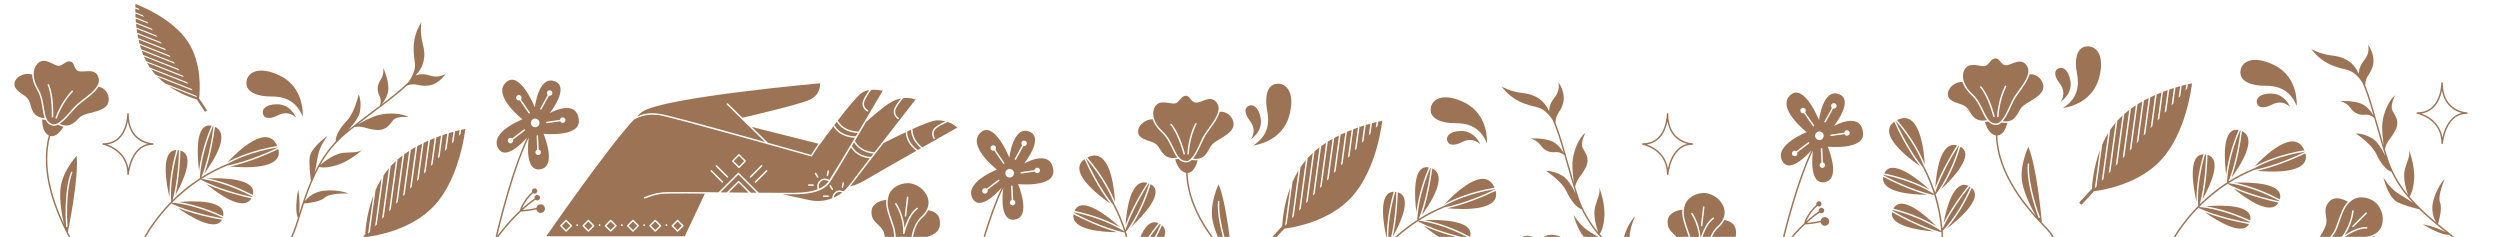 <svg width="3272" height="310" viewBox="0 0 3272 310" fill="none" xmlns="http://www.w3.org/2000/svg">
<g clip-path="url(#clip0_19_74)">
<path d="M1640.23 190.345C1640.23 190.345 1677.23 186.78 1687.21 151.84C1695.61 122.454 1684.32 107.96 1670.54 109.77C1656.99 111.552 1655.56 129.735 1658.41 144.352C1661.27 158.97 1661.27 176.795 1640.23 190.34V190.345Z" fill="#9C7455"/>
<path d="M1637.43 182.019C1637.43 182.019 1653.21 172.19 1649.9 154.323C1647.13 139.298 1638.84 135.316 1633.08 139.197C1627.41 143.01 1630.81 151.469 1635.34 157.38C1639.87 163.291 1643.84 171.273 1637.43 182.019Z" fill="#9C7455"/>
<path d="M1946.09 187.539C1946.09 187.539 1949.37 150.511 1916.86 134.292C1889.51 120.65 1873.19 129.091 1872.44 142.973C1871.71 156.616 1889.32 161.356 1904.21 161.23C1919.11 161.109 1936.63 164.378 1946.09 187.538L1946.09 187.539Z" fill="#9C7455"/>
<path d="M1937.39 188.769C1937.39 188.769 1930.62 171.457 1912.45 171.428C1897.17 171.402 1891.74 178.812 1894.5 185.195C1897.21 191.466 1906.15 189.67 1912.79 186.304C1919.43 182.938 1928 180.501 1937.39 188.769Z" fill="#9C7455"/>
<path d="M396.154 152.554C396.154 152.554 399.435 115.526 366.918 99.307C339.57 85.666 323.251 94.107 322.503 107.989C321.771 121.631 339.383 126.371 354.276 126.245C369.168 126.124 386.691 129.394 396.149 152.554L396.154 152.554Z" fill="#9C7455"/>
<path d="M387.453 153.784C387.453 153.784 380.684 136.472 362.515 136.443C347.235 136.418 341.802 143.827 344.56 150.21C347.268 156.481 356.208 154.686 362.849 151.319C369.49 147.953 378.065 145.516 387.453 153.784Z" fill="#9C7455"/>
<path d="M1512.98 137.829C1507.37 144.467 1506.78 158.225 1521.92 172.132C1537.28 186.235 1537.63 210.553 1552.7 210.679C1561.16 210.752 1567.95 192.49 1573.89 180.221C1579.83 167.952 1600.88 148.384 1593.31 135.659C1585.74 122.934 1573.34 134.278 1565.79 134.326C1558.23 134.374 1558.02 124.939 1551.56 125.402C1545.1 125.862 1543.57 134.552 1537.63 135.447C1531.68 136.337 1519.39 130.241 1512.98 137.829ZM1565.58 161.099C1565.72 161.175 1565.84 161.277 1565.93 161.397C1566.13 161.681 1566.18 162.075 1566 162.408C1556.69 180.64 1556 201.238 1555.99 201.448C1555.97 201.984 1555.53 202.406 1554.99 202.389C1554.46 202.372 1554.04 201.926 1554.05 201.39C1554.06 201.181 1554.76 180.152 1564.27 161.521C1564.52 161.04 1565.11 160.856 1565.58 161.095L1565.58 161.099ZM1533.34 162.202C1534.09 163.071 1534.83 164.011 1535.54 164.999C1544.92 178.009 1550.58 200.074 1550.84 201.077C1550.97 201.6 1550.65 202.125 1550.13 202.255C1549.61 202.388 1549.08 202.068 1548.95 201.55C1548.89 201.291 1542.25 175.447 1531.87 163.471C1531.53 163.066 1531.57 162.453 1531.97 162.096C1532.38 161.748 1532.99 161.788 1533.35 162.195L1533.34 162.202Z" fill="#9C7455"/>
<path d="M1575.65 181.068C1574.72 182.986 1573.78 185.033 1572.79 187.201C1569.25 194.883 1565.65 202.723 1561.45 207.625C1565.64 208.278 1572.41 208.274 1577.16 203.039C1584.51 194.944 1581.63 191.229 1592.23 184.591C1602.82 177.952 1614.63 172.437 1614.53 162.321C1614.44 153.592 1605.86 145.048 1596.29 146.395C1594.46 153.795 1588.76 161.715 1583.51 169.006C1580.32 173.432 1577.31 177.611 1575.64 181.066L1575.65 181.068Z" fill="#9C7455"/>
<path d="M1534.04 194.122C1531.71 189.287 1529.31 184.288 1526 179.694C1524.29 177.331 1522.53 175.328 1520.61 173.563C1517.89 171.062 1515.54 168.454 1513.63 165.806C1511.36 162.652 1509.69 159.395 1508.65 156.15C1499.64 155.825 1490.3 163.294 1489.63 170.835C1488.8 180.219 1497.93 182.629 1507.31 185.658C1516.68 188.688 1517.02 195.544 1523.43 202.205C1528.73 207.715 1536.35 207.189 1540.84 206.23C1540.63 205.963 1540.43 205.688 1540.22 205.407C1537.94 202.247 1536.04 198.297 1534.03 194.117L1534.04 194.122Z" fill="#9C7455"/>
<path d="M1567.55 209.723C1565.09 209.988 1562.83 209.803 1561.16 209.538L1559.83 209.332C1557.64 211.402 1555.28 212.637 1552.69 212.612C1548.64 212.579 1545.28 211.067 1542.28 207.908L1541.25 208.128C1540.32 208.328 1539.23 208.514 1538.02 208.631C1539.72 214.29 1543.99 224.926 1552.37 226.219C1554.06 277.333 1590.35 320.334 1617.97 348.585C1630.72 361.627 1634.97 377.773 1636.28 389.018C1637.71 401.254 1636.09 410.52 1636.06 410.611C1635.97 411.141 1636.32 411.641 1636.85 411.742C1637.38 411.838 1637.88 411.485 1637.98 410.96C1638.05 410.578 1639.67 401.369 1638.22 388.859C1636.87 377.291 1632.51 360.678 1619.36 347.23C1617.15 344.972 1614.89 342.623 1612.6 340.183C1611.65 329.53 1605.71 267.147 1594.92 241.266C1594.92 241.266 1582.82 266.171 1586.93 288.078C1590.02 304.538 1600 323.3 1604.78 331.612C1580.71 304.454 1555.77 268.083 1554.33 226.343C1561.91 226.045 1565.79 216.341 1567.56 209.719L1567.55 209.723ZM1594 263.785C1594.04 263.249 1594.51 262.844 1595.04 262.884C1595.34 262.903 1595.6 263.058 1595.76 263.29C1595.89 263.47 1595.96 263.69 1595.94 263.924C1594.01 291.626 1609.86 332.603 1610.02 333.015C1610.22 333.518 1609.97 334.078 1609.47 334.275C1608.97 334.471 1608.41 334.22 1608.21 333.726C1608.05 333.315 1592.04 291.922 1594.01 263.796L1594 263.785Z" fill="#9C7455"/>
<path d="M51.588 81.295C44.309 86.04 39.779 99.043 50.284 116.721C60.935 134.647 54.267 158.036 68.666 162.495C76.746 164.998 88.509 149.465 97.727 139.424C106.944 129.383 132.738 116.7 129.15 102.335C125.561 87.97 110.418 95.264 103.169 93.136C95.92 91.008 98.436 81.913 92.114 80.497C85.797 79.079 81.831 86.961 75.881 86.108C69.928 85.248 59.909 75.872 51.588 81.295ZM95.266 118.717C95.382 118.831 95.464 118.962 95.516 119.103C95.629 119.434 95.559 119.825 95.297 120.093C81.13 134.874 74.541 154.402 74.474 154.601C74.303 155.109 73.755 155.385 73.247 155.215C72.739 155.044 72.463 154.496 72.634 153.988C72.701 153.789 79.421 133.851 93.897 118.747C94.27 118.357 94.884 118.348 95.272 118.716L95.266 118.717ZM64.072 110.496C64.543 111.545 64.981 112.658 65.38 113.809C70.617 128.968 69.69 151.728 69.643 152.761C69.62 153.301 69.162 153.712 68.629 153.687C68.09 153.664 67.679 153.206 67.703 152.673C67.716 152.406 68.8 125.746 62.306 111.29C62.089 110.802 62.304 110.227 62.796 110.002C63.284 109.785 63.859 110 64.084 110.492L64.072 110.496Z" fill="#9C7455"/>
<path d="M99.161 140.739C97.718 142.309 96.229 143.999 94.654 145.789C89.06 152.13 83.35 158.6 77.924 162.088C81.747 163.919 88.227 165.862 94.285 162.215C103.653 156.579 101.965 152.192 114.024 148.884C126.082 145.575 138.975 143.691 141.789 133.974C144.22 125.589 138.456 114.936 128.907 113.473C125.026 120.034 117.288 125.978 110.159 131.449C105.835 134.772 101.746 137.907 99.153 140.735L99.161 140.739Z" fill="#9C7455"/>
<path d="M55.553 141.267C54.719 135.967 53.854 130.487 52.005 125.135C51.055 122.382 49.943 119.957 48.613 117.714C46.725 114.535 45.226 111.362 44.163 108.278C42.895 104.603 42.23 101.002 42.166 97.595C33.635 94.692 22.535 99.156 19.725 106.185C16.23 114.934 24.282 119.869 32.391 125.469C40.5 131.069 38.845 137.732 43.068 145.955C46.562 152.758 54.01 154.447 58.584 154.82C58.462 154.505 58.344 154.182 58.225 153.853C56.956 150.172 56.271 145.842 55.551 141.261L55.553 141.267Z" fill="#9C7455"/>
<path d="M83.16 165.852C80.727 165.398 78.614 164.571 77.09 163.836L75.877 163.256C73.182 164.607 70.567 165.111 68.092 164.342C64.231 163.147 61.447 160.731 59.48 156.842L58.427 156.756C57.483 156.68 56.382 156.544 55.196 156.31C55.189 162.216 56.221 173.632 63.877 177.283C50.785 226.721 73.167 278.346 91.488 313.35C99.945 329.509 99.365 346.194 97.388 357.342C95.235 369.472 91.012 377.878 90.966 377.958C90.721 378.438 90.915 379.019 91.389 379.266C91.869 379.512 92.45 379.317 92.697 378.843C92.874 378.497 97.075 370.144 99.285 357.746C101.33 346.281 101.933 329.116 93.207 312.452C91.745 309.655 90.255 306.754 88.76 303.757C90.915 293.281 103.183 231.829 100.297 203.938C100.297 203.938 81.541 224.307 79.172 246.47C77.392 263.123 81.551 283.963 83.736 293.298C68.501 260.363 55.086 218.355 65.713 177.964C73.065 179.861 79.568 171.683 83.166 165.85L83.16 165.852ZM92.935 225.24C93.127 224.737 93.688 224.484 94.191 224.676C94.474 224.781 94.678 225.004 94.764 225.272C94.832 225.48 94.841 225.713 94.754 225.932C84.929 251.905 88.319 295.71 88.356 296.151C88.399 296.689 87.997 297.154 87.467 297.2C86.93 297.243 86.465 296.842 86.418 296.312C86.38 295.871 82.96 251.622 92.938 225.251L92.935 225.24Z" fill="#9C7455"/>
<path d="M177.255 5.208C177.255 5.208 177.16 6.782 177.119 9.544L181.175 11.143L182.635 13.354L177.106 11.172C177.098 12.586 177.111 14.22 177.152 16.039L186.963 19.907L188.423 22.118L177.195 17.689C177.241 19.227 177.309 20.878 177.409 22.624L192.749 28.675L188.769 22.647L194.205 30.883L177.508 24.297C177.612 25.896 177.736 27.569 177.893 29.303L198.531 37.447L199.991 39.657L178.052 31.002C178.213 32.648 178.404 34.345 178.624 36.076L204.321 46.217L205.781 48.428L178.849 37.799C179.076 39.487 179.333 41.209 179.626 42.957L210.113 54.984L211.573 57.195L179.93 44.713C180.234 46.445 180.573 48.196 180.946 49.966L215.906 63.757L217.366 65.968L181.336 51.754C181.731 53.534 182.163 55.323 182.638 57.119L221.696 72.528L223.155 74.739L183.132 58.947C183.645 60.782 184.192 62.619 184.788 64.448L227.484 81.292L228.944 83.503L185.423 66.331C186.081 68.241 186.793 70.143 187.557 72.023L233.273 90.062L234.733 92.273L188.376 73.985C189.242 75.999 190.17 77.986 191.17 79.94L239.06 98.837L240.519 101.048L192.272 82.012C193.342 83.969 194.482 85.88 195.712 87.736C195.858 87.958 196.008 88.175 196.158 88.393L244.852 107.604L246.312 109.815L197.736 90.648C199.575 93.177 201.541 95.563 203.605 97.815L250.641 116.374L252.101 118.585L206.106 100.439C209.317 103.672 212.709 106.606 216.165 109.262L256.428 125.149L257.887 127.36L221.137 112.857C236.296 123.223 251.648 128.485 257.668 130.3L268.15 146.178C268.15 146.178 270.096 146.127 270.908 144.356L260.628 128.775C261.725 119.399 264.525 82.823 245.907 54.609C224.374 21.985 177.281 5.214 177.281 5.214L177.255 5.208Z" fill="#9C7455"/>
<path d="M1809.09 158.078C1809.09 158.078 1807.1 158.439 1803.66 159.228L1802.91 164.755L1800.6 167.241L1801.63 159.707C1799.87 160.127 1797.85 160.64 1795.6 161.245L1793.78 174.614L1791.47 177.1L1793.56 161.801C1791.66 162.326 1789.63 162.912 1787.49 163.568L1784.64 184.47L1790.92 177.691L1782.34 186.951L1785.45 164.2C1783.49 164.817 1781.45 165.479 1779.34 166.203L1775.5 194.325L1773.2 196.811L1777.28 166.917C1775.28 167.618 1773.23 168.371 1771.15 169.171L1766.37 204.187L1764.06 206.674L1769.08 169.976C1767.05 170.772 1764.99 171.615 1762.9 172.51L1757.24 214.052L1754.93 216.539L1760.81 173.423C1758.76 174.328 1756.68 175.281 1754.6 176.283L1748.1 223.92L1745.8 226.407L1752.49 177.312C1750.4 178.345 1748.31 179.426 1746.22 180.562L1738.96 233.783L1736.66 236.269L1744.1 181.732C1741.98 182.928 1739.86 184.168 1737.77 185.464L1729.83 243.642L1727.53 246.128L1735.62 186.827C1733.45 188.225 1731.3 189.688 1729.2 191.21L1720.7 253.504L1718.39 255.991L1727.01 192.825C1724.77 194.514 1722.59 196.271 1720.46 198.109L1711.56 263.364L1709.25 265.851L1718.22 200.108C1716.12 202.034 1714.09 204.032 1712.16 206.124C1711.93 206.374 1711.7 206.626 1711.48 206.878L1702.42 273.229L1700.12 275.716L1709.16 209.526C1706.57 212.58 1704.21 215.749 1702.04 218.999L1693.29 283.091L1690.99 285.578L1699.54 222.905C1696.5 227.879 1693.88 232.986 1691.64 238.089L1684.15 292.952L1681.84 295.438L1688.68 245.36C1680.41 267.351 1678.55 288.028 1678.12 296.061L1661.58 313.916C1661.58 313.916 1662.24 316.319 1664.69 316.789L1680.92 299.274C1692.9 297.785 1739.2 290.133 1768.59 258.414C1802.58 221.73 1809.09 158.111 1809.09 158.111L1809.09 158.078Z" fill="#9C7455"/>
<path d="M608.986 168.712C608.986 168.712 607.001 169.073 603.557 169.863L602.804 175.389L600.501 177.876L601.531 170.342C599.771 170.762 597.744 171.275 595.497 171.88L593.676 185.248L591.373 187.735L593.459 172.435C591.562 172.961 589.532 173.547 587.392 174.203L584.542 195.105L590.82 188.325L582.242 197.586L585.344 174.835C583.389 175.451 581.348 176.114 579.241 176.837L575.402 204.959L573.1 207.446L577.179 177.552C575.182 178.253 573.131 179.005 571.047 179.806L566.266 214.822L563.963 217.308L568.975 180.61C566.946 181.406 564.885 182.25 562.803 183.145L557.136 224.686L554.833 227.173L560.713 184.058C558.654 184.962 556.581 185.916 554.495 186.918L547.997 234.555L545.694 237.041L552.392 187.946C550.3 188.98 548.209 190.06 546.122 191.197L538.86 244.417L536.558 246.904L544.001 192.367C541.876 193.562 539.761 194.802 537.669 196.099L529.732 254.276L527.43 256.763L535.523 197.461C533.349 198.859 531.203 200.323 529.1 201.844L520.596 264.139L518.293 266.625L526.911 203.459C524.672 205.148 522.486 206.906 520.361 208.743L511.454 273.999L509.151 276.485L518.123 210.743C516.017 212.668 513.988 214.667 512.057 216.758C511.826 217.008 511.601 217.26 511.376 217.513L502.323 283.864L500.021 286.35L509.054 220.16C506.472 223.214 504.105 226.384 501.935 229.634L493.187 293.726L490.884 296.213L499.435 233.539C496.396 238.513 493.782 243.621 491.534 248.724L484.045 303.586L481.742 306.073L488.58 255.995C480.312 277.985 478.445 298.663 478.022 306.695L461.482 324.55C461.482 324.55 462.138 326.954 464.586 327.424L480.818 309.908C492.802 308.419 539.102 300.768 568.493 269.048C602.479 232.365 608.986 168.746 608.986 168.746L608.986 168.712Z" fill="#9C7455"/>
<path d="M1483.87 341.168C1487.64 321.384 1497.43 283.744 1516.27 292.123C1507.87 302.687 1494.05 321.305 1483.87 341.168Z" fill="#9C7455"/>
<path d="M1520.82 294.987C1536.91 308.951 1502.19 337.617 1487.83 348.403C1496.36 338.631 1509.23 321.237 1520.82 294.987Z" fill="#9C7455"/>
<path d="M1501.61 239.288C1494.47 250.458 1481.51 272.164 1473.11 294.668C1474.31 275.509 1479.49 233.236 1501.61 239.288Z" fill="#9C7455"/>
<path d="M1506.01 241.04C1525.48 251.641 1495.8 282.635 1480.7 296.687C1488.17 285.26 1498.13 266.881 1506.01 241.04Z" fill="#9C7455"/>
<path d="M1419.38 208.343C1424.85 220.44 1437.2 245.825 1453.14 266.42C1436.82 255.129 1396.82 224.393 1419.38 208.343Z" fill="#9C7455"/>
<path d="M1459.35 264.19C1454.46 251.85 1443.96 230.541 1423.09 206.132C1452.57 191.224 1458.26 245.027 1459.35 264.19Z" fill="#9C7455"/>
<path d="M1465.96 297.396C1454.09 290.81 1434.26 281.872 1406.36 275.965C1415.64 255.168 1450.98 283.871 1465.96 297.396Z" fill="#9C7455"/>
<path d="M1471.36 302.826C1467.79 291.532 1463.05 279.779 1456.8 267.914C1439.83 246.892 1426.62 219.691 1421.02 207.269C1421.13 207.209 1421.23 207.142 1421.33 207.084C1442.79 232.108 1453.25 253.791 1457.91 265.828C1463.95 277.094 1468.96 288.876 1472.89 301.073C1481.11 276.478 1495.89 251.8 1503.51 239.92C1503.63 239.967 1503.76 240.001 1503.88 240.055C1504 240.101 1504.11 240.151 1504.22 240.198C1494.58 271.949 1481.8 292.344 1474.4 302.346C1474.06 302.641 1473.78 302.883 1473.53 303.09C1473.82 304.028 1474.12 304.968 1474.4 305.916C1478.48 319.659 1481.22 333.917 1482.6 348.453C1482.62 348.323 1482.64 348.193 1482.66 348.057C1492.95 325.965 1508.88 304.506 1518.03 293.031C1518.13 293.092 1518.23 293.14 1518.33 293.202C1518.64 293.388 1518.93 293.588 1519.22 293.782C1505.9 324.13 1490.87 342.545 1482.83 351.043C1483.08 354.133 1483.29 357.236 1483.42 360.343C1484.78 392.097 1479.08 414.133 1479.01 414.35C1478.88 414.869 1478.35 415.177 1477.83 415.04C1477.75 415.023 1477.69 414.996 1477.62 414.961C1477.22 414.755 1477.01 414.297 1477.13 413.849C1477.19 413.631 1482.81 391.886 1481.46 360.423C1481.35 357.924 1481.2 355.312 1480.99 352.605C1480.56 352.589 1480 352.565 1479.32 352.532C1454.66 345.511 1429.57 331.988 1417.07 324.72C1417.15 324.489 1417.22 324.256 1417.32 324.022C1417.35 323.951 1417.38 323.887 1417.41 323.817C1449.93 332.318 1470.84 344.508 1480.78 351.346C1480.83 351.388 1480.86 351.428 1480.9 351.476C1479.75 337.606 1477.09 321.284 1471.65 303.816C1471.14 303.832 1470.46 303.857 1469.61 303.881C1444.18 297.864 1417.99 285.122 1405.43 278.527C1405.47 278.371 1405.5 278.211 1405.56 278.051C1405.58 277.973 1405.61 277.897 1405.64 277.819C1439.36 284.914 1461.16 296.443 1471.34 302.834L1471.36 302.826Z" fill="#9C7455"/>
<path d="M1462.11 303.927C1442.19 303.762 1401.52 300.939 1404.99 280.472L1405 280.475C1416.63 286.562 1439.13 297.475 1462.11 303.927Z" fill="#9C7455"/>
<path d="M1474.85 345.204C1463.29 338.23 1444.54 328.929 1418.28 322.024C1428.79 302.91 1460.52 330.97 1474.85 345.204Z" fill="#9C7455"/>
<path d="M1822.76 310.122C1832.57 292.537 1849.24 257.399 1829.42 251.724C1829.07 265.213 1827.72 288.365 1822.76 310.122Z" fill="#9C7455"/>
<path d="M1824.09 250.997C1802.79 251.364 1810.99 295.635 1815.07 313.126C1814.82 300.162 1816.12 278.56 1824.09 250.997Z" fill="#9C7455"/>
<path d="M1874.59 220.638C1872.89 233.788 1868.89 258.751 1860.87 281.395C1872.26 265.937 1895.43 230.207 1874.59 220.638Z" fill="#9C7455"/>
<path d="M1870.1 219.159C1848.36 214.777 1851.2 257.596 1853.76 278.069C1855.37 264.508 1859.54 244.023 1870.1 219.159Z" fill="#9C7455"/>
<path d="M1957.49 249.729C1945.54 255.492 1919.76 267.015 1894.32 272.563C1914.08 274.389 1964.48 276.521 1957.49 249.729Z" fill="#9C7455"/>
<path d="M1890.99 266.865C1902.67 260.551 1924.4 250.962 1956.07 245.652C1943.05 215.293 1904.13 252.877 1890.99 266.865Z" fill="#9C7455"/>
<path d="M1864.6 288.076C1877.93 290.654 1898.87 296.538 1924.04 309.924C1930.29 288.025 1884.77 287.332 1864.6 288.076Z" fill="#9C7455"/>
<path d="M1856.97 288.77C1866.96 282.406 1878.14 276.443 1890.55 271.36C1917.06 266.146 1944.66 253.779 1956.92 247.851C1956.88 247.739 1956.85 247.624 1956.81 247.509C1924.29 252.912 1902.35 262.817 1891.04 269.048C1879.18 273.806 1867.77 279.619 1856.92 286.441C1866.42 262.31 1870.94 233.906 1872.73 219.902C1872.6 219.859 1872.49 219.808 1872.36 219.77C1872.24 219.73 1872.12 219.698 1872 219.658C1859 250.186 1855.7 274.03 1854.95 286.45C1855.02 286.893 1855.08 287.262 1855.14 287.578C1854.31 288.11 1853.48 288.639 1852.66 289.187C1840.7 297.099 1829.45 306.268 1819.06 316.526C1819.12 316.412 1819.19 316.301 1819.26 316.181C1825.56 292.64 1827.13 265.961 1827.49 251.289C1827.37 251.271 1827.27 251.245 1827.15 251.227C1826.79 251.171 1826.44 251.14 1826.1 251.103C1816.82 282.918 1816.51 306.687 1817.22 318.364C1815.03 320.568 1812.89 322.817 1810.79 325.114C1789.36 348.581 1779.57 369.132 1779.48 369.338C1779.25 369.824 1779.46 370.402 1779.95 370.63C1780.02 370.665 1780.08 370.685 1780.16 370.702C1780.59 370.799 1781.05 370.582 1781.25 370.165C1781.34 369.962 1791 349.68 1812.24 326.43C1813.93 324.585 1815.72 322.682 1817.62 320.741C1817.96 321.007 1818.41 321.346 1818.95 321.757C1842.36 332.211 1870.27 337.96 1884.53 340.42C1884.61 340.189 1884.71 339.964 1884.78 339.721C1884.8 339.649 1884.82 339.582 1884.85 339.51C1854.46 325.138 1830.6 321.054 1818.59 319.909C1818.53 319.914 1818.48 319.922 1818.41 319.932C1828.2 310.04 1840.73 299.238 1856.11 289.34C1856.5 289.685 1857 290.139 1857.64 290.704C1880.99 302.421 1909.25 309.476 1923.12 312.489C1923.18 312.338 1923.26 312.197 1923.32 312.038C1923.35 311.963 1923.38 311.885 1923.41 311.81C1893 295.591 1868.89 290.426 1856.98 288.789L1856.97 288.77Z" fill="#9C7455"/>
<path d="M1863.36 295.554C1878.73 308.221 1911.72 332.18 1922.2 314.26L1922.19 314.254C1909.37 311.452 1885.11 305.366 1863.36 295.554Z" fill="#9C7455"/>
<path d="M1827.08 319.014C1840.42 321.089 1860.76 326 1885.33 337.572C1889.55 316.174 1847.21 317.305 1827.08 319.014Z" fill="#9C7455"/>
<path d="M229.519 255.492C239.337 237.907 256.006 202.768 236.187 197.094C235.838 210.583 234.48 233.735 229.519 255.492Z" fill="#9C7455"/>
<path d="M230.858 196.367C209.554 196.734 217.757 241.004 221.838 258.496C221.582 245.532 222.883 223.93 230.858 196.367Z" fill="#9C7455"/>
<path d="M281.354 166.008C279.655 179.158 275.65 204.121 267.638 226.765C279.019 211.307 302.198 175.577 281.354 166.008Z" fill="#9C7455"/>
<path d="M276.859 164.529C255.122 160.147 257.967 202.966 260.522 223.439C262.13 209.877 266.299 189.393 276.859 164.529Z" fill="#9C7455"/>
<path d="M364.258 195.098C352.301 200.862 326.528 212.385 301.083 217.933C320.843 219.759 371.244 221.89 364.258 195.098Z" fill="#9C7455"/>
<path d="M297.754 212.234C309.431 205.92 331.167 196.332 362.837 191.022C349.815 160.662 310.896 198.246 297.754 212.234Z" fill="#9C7455"/>
<path d="M271.364 233.446C284.696 236.024 305.636 241.907 330.809 255.293C337.057 233.395 291.535 232.702 271.364 233.446Z" fill="#9C7455"/>
<path d="M263.736 234.139C273.726 227.776 284.909 221.812 297.318 216.73C323.827 211.515 351.422 199.149 363.689 193.221C363.648 193.109 363.615 192.994 363.569 192.879C331.052 198.282 309.112 208.187 297.806 214.417C285.943 219.176 274.535 224.989 263.686 231.811C273.183 207.68 277.706 179.276 279.491 165.272C279.366 165.229 279.252 165.178 279.124 165.14C279.004 165.1 278.887 165.068 278.767 165.028C265.764 195.556 262.465 219.399 261.715 231.82C261.784 232.262 261.847 232.632 261.903 232.948C261.076 233.48 260.244 234.008 259.423 234.557C247.467 242.469 236.21 251.638 225.819 261.896C225.885 261.782 225.956 261.671 226.024 261.551C232.326 238.01 233.897 211.33 234.254 196.659C234.137 196.641 234.031 196.615 233.914 196.597C233.557 196.54 233.208 196.509 232.862 196.472C223.579 228.288 223.275 252.057 223.98 263.734C221.799 265.938 219.65 268.186 217.555 270.483C196.12 293.95 186.336 314.501 186.244 314.707C186.016 315.194 186.226 315.772 186.713 316C186.78 316.034 186.846 316.054 186.922 316.072C187.357 316.168 187.812 315.952 188.011 315.534C188.108 315.331 197.761 295.05 219.001 271.799C220.69 269.954 222.486 268.051 224.385 266.11C224.726 266.376 225.17 266.716 225.711 267.126C249.12 277.58 277.037 283.329 291.292 285.79C291.375 285.559 291.47 285.333 291.545 285.091C291.568 285.019 291.588 284.952 291.611 284.879C261.221 270.508 237.366 266.424 225.351 265.278C225.293 265.283 225.239 265.291 225.178 265.302C234.967 255.41 247.489 244.607 262.876 234.71C263.261 235.054 263.765 235.509 264.402 236.074C287.755 247.791 316.015 254.845 329.881 257.858C329.944 257.708 330.024 257.566 330.084 257.408C330.115 257.332 330.141 257.254 330.173 257.179C299.767 240.96 275.651 235.795 263.747 234.159L263.736 234.139Z" fill="#9C7455"/>
<path d="M270.119 240.924C285.495 253.59 318.487 277.55 328.967 259.63L328.956 259.624C316.133 256.822 291.877 250.736 270.119 240.924Z" fill="#9C7455"/>
<path d="M233.846 264.384C247.182 266.459 267.525 271.37 292.089 282.942C296.311 261.544 253.97 262.675 233.846 264.384Z" fill="#9C7455"/>
<path d="M232.519 272.065C248.642 283.38 281.774 303.817 290.472 287.61C286.284 286.877 280.995 285.882 275.024 284.573C262.53 281.841 247.069 277.773 232.524 272.068L232.519 272.065Z" fill="#9C7455"/>
<path d="M167.658 228.994C167.658 228.994 167.627 228.994 167.614 228.994C167.099 228.969 166.689 228.542 166.689 228.021C166.689 214.614 161.33 204.049 150.76 196.634C142.848 191.082 134.862 189.476 134.781 189.463C134.291 189.369 133.955 188.911 134.005 188.409C134.055 187.907 134.471 187.524 134.967 187.524C148.027 187.524 157.305 181.081 162.54 168.365C166.484 158.778 166.534 149.073 166.534 148.979C166.534 148.439 166.968 148 167.502 148C168.036 148 168.471 148.439 168.471 148.979C168.471 164.607 173.787 175.836 184.276 182.367C192.095 187.236 199.981 187.524 200.062 187.524C200.59 187.543 201.006 187.982 201 188.516C200.994 189.049 200.559 189.476 200.031 189.476C188.449 189.476 179.649 195.919 173.886 208.623C169.521 218.241 168.633 228.009 168.626 228.109C168.583 228.617 168.161 229 167.664 229L167.658 228.994ZM140.395 189.08C143.519 190.216 147.68 192.085 151.865 195.022C158.305 199.545 165.795 207.412 167.987 220.273C168.8 216.716 170.086 212.299 172.104 207.851C176.954 197.142 184.158 190.498 193.175 188.315C190.287 187.531 186.785 186.219 183.258 184.024C176.992 180.128 169.738 172.731 167.347 158.935C166.732 162.028 165.788 165.56 164.329 169.111C159.597 180.611 151.381 187.43 140.395 189.08Z" fill="#9C7455"/>
<path d="M2182.66 228.994C2182.66 228.994 2182.63 228.994 2182.61 228.994C2182.1 228.969 2181.69 228.542 2181.69 228.021C2181.69 214.614 2176.33 204.049 2165.76 196.634C2157.85 191.082 2149.86 189.476 2149.78 189.463C2149.29 189.369 2148.96 188.911 2149 188.409C2149.05 187.907 2149.47 187.524 2149.97 187.524C2163.03 187.524 2172.31 181.081 2177.54 168.365C2181.48 158.778 2181.53 149.073 2181.53 148.979C2181.53 148.439 2181.97 148 2182.5 148C2183.04 148 2183.47 148.439 2183.47 148.979C2183.47 164.607 2188.79 175.836 2199.28 182.367C2207.09 187.236 2214.98 187.524 2215.06 187.524C2215.59 187.543 2216.01 187.982 2216 188.516C2215.99 189.049 2215.56 189.476 2215.03 189.476C2203.45 189.476 2194.65 195.919 2188.89 208.623C2184.52 218.241 2183.63 228.009 2183.63 228.109C2183.58 228.617 2183.16 229 2182.66 229L2182.66 228.994ZM2155.4 189.08C2158.52 190.216 2162.68 192.085 2166.87 195.022C2173.31 199.545 2180.79 207.412 2182.99 220.273C2183.8 216.716 2185.09 212.299 2187.1 207.851C2191.95 197.142 2199.16 190.498 2208.18 188.315C2205.29 187.531 2201.78 186.219 2198.26 184.024C2191.99 180.128 2184.74 172.731 2182.35 158.935C2181.73 162.028 2180.79 165.56 2179.33 169.111C2174.6 180.611 2166.38 187.43 2155.4 189.08Z" fill="#9C7455"/>
<path d="M452.662 175.198C456.34 172.145 460.048 169.156 463.769 166.209C474.405 164.19 480.36 169.152 492.785 170.071C506.051 171.056 509.787 162.576 514.795 157.047C519.8 151.523 534.791 153.215 534.791 153.215C525.78 148.073 508.87 147.161 495.402 150.583C486.617 152.818 474.904 158.992 467.818 163.019C475.698 156.864 483.606 150.915 491.355 145.088C507.549 132.914 522.054 122.004 532.549 112.055C544.55 107.445 548.033 113.817 561.117 111.922C575.119 109.891 583.39 96.495 583.39 96.495C577.928 99.701 571.973 101.868 561.54 98.541C551.098 95.215 543.679 98.836 543.679 98.836C555.395 86.842 557.623 73.26 553.425 57.869C549.223 42.483 551.445 28.888 551.445 28.888C538.191 51.094 541.082 67.73 543.021 82.647C544.207 91.774 539.026 101.168 534.825 107.086C526.165 115.968 513.793 125.694 499.581 136.454C503.062 132.116 508.1 124.479 508.329 116.362C508.676 103.907 501.599 88.857 501.599 88.857C501.599 88.857 502.942 97.099 498.468 104.019C493.995 110.94 492.676 117.522 496.626 125.422C499.32 130.807 498.192 135.693 497.206 138.257C494.91 139.989 492.574 141.744 490.201 143.534C478.914 152.024 467.284 160.768 455.894 170.036C462.989 162.181 469.952 152.99 471.117 146.128C473.61 131.442 469.385 123.547 469.385 123.547C469.385 123.547 464.346 146.998 454.439 157.474C445.061 167.388 439.081 177.322 439.423 184.934C427.961 197 419.193 210.593 411.865 225.63C413.95 217.147 415.168 207.574 416.583 201.759C419.652 189.158 428.701 177.673 428.701 177.673C428.701 177.673 408.459 191.764 405.591 204.523C403.894 212.08 406.123 230.637 406.902 236.525C401.175 249.943 396.291 264.392 391.477 279.843C392.207 273.06 392.728 261.402 390.238 247.922C390.238 247.922 384.891 274.631 389.899 284.956C389.507 286.231 389.117 287.514 388.722 288.802C374.326 336.137 354.179 344.201 353.91 344.3C353.407 344.484 353.149 345.044 353.333 345.547C353.394 345.722 353.509 345.869 353.646 345.977C353.902 346.178 354.253 346.248 354.585 346.128C355.447 345.813 375.844 337.865 390.592 289.368C393.008 281.423 395.401 273.731 397.878 266.295C402.193 265.988 418.711 264.459 424.939 258.705C432.128 252.063 455.945 253.326 455.945 253.326C455.945 253.326 446.013 248.11 425.719 249.424C410.984 250.377 402.416 258.869 398.827 263.455C404.349 247.146 410.318 232.097 417.795 218.386C420.001 219.161 426.44 220.408 440.411 216.276C458.487 210.931 474.502 195.793 474.502 195.793C467.931 200.408 461.985 198.867 449.565 199.98C437.655 201.042 424.419 211.401 419.182 215.898C427.835 200.593 438.497 186.989 452.689 175.195L452.662 175.198Z" fill="#9C7455"/>
<path d="M2065.88 258.083C2064.36 253.551 2062.91 249.014 2061.5 244.479C2063.46 233.833 2070.24 230.07 2075.58 218.814C2081.29 206.799 2074.73 200.253 2071.38 193.587C2068.03 186.926 2075.02 173.556 2075.02 173.556C2066.98 180.103 2060.02 195.544 2058.35 209.339C2057.26 218.338 2058.79 231.49 2059.99 239.552C2057.09 229.982 2054.4 220.459 2051.76 211.129C2046.26 191.633 2041.32 174.167 2035.83 160.788C2035.86 147.933 2043.06 146.984 2046.02 134.099C2049.18 120.307 2039.67 107.759 2039.67 107.759C2040.69 114.01 2040.56 120.345 2033.69 128.873C2026.82 137.411 2027.52 145.637 2027.52 145.637C2020.56 130.381 2008.7 123.4 1992.83 121.759C1976.97 120.124 1965.09 113.144 1965.09 113.144C1981.02 133.52 1997.57 136.83 2012.19 140.406C2021.13 142.595 2028.02 150.818 2032.02 156.872C2037.17 168.154 2041.78 183.203 2046.68 200.341C2043.89 195.529 2038.59 188.073 2031.1 184.93C2019.61 180.111 2003.02 181.277 2003.02 181.277C2003.02 181.277 2011.19 183 2016.03 189.67C2020.87 196.34 2026.53 199.947 2035.33 199.115C2041.32 198.546 2045.47 201.362 2047.51 203.208C2048.29 205.973 2049.09 208.786 2049.9 211.645C2053.74 225.235 2057.7 239.238 2062.23 253.205C2057.47 243.753 2051.41 233.942 2045.43 230.378C2032.63 222.751 2023.75 223.842 2023.75 223.842C2023.75 223.842 2043.8 237.007 2049.99 250.027C2055.85 262.352 2062.95 271.515 2070.18 273.943C2077.29 288.989 2086.8 302.072 2098.18 314.335C2091.02 309.327 2082.53 304.736 2077.62 301.318C2066.98 293.906 2059.53 281.321 2059.53 281.321C2059.53 281.321 2065.37 305.285 2076.23 312.566C2082.67 316.877 2100.78 321.497 2106.55 322.896C2116.99 333.081 2128.71 342.851 2141.38 352.918C2135.32 349.789 2124.63 345.095 2111.16 342.55C2111.16 342.55 2134.14 357.178 2145.58 356.236C2146.62 357.061 2147.68 357.888 2148.74 358.721C2187.68 389.234 2187.93 410.934 2187.93 411.22C2187.92 411.756 2188.35 412.199 2188.88 412.209C2189.07 412.215 2189.24 412.161 2189.4 412.072C2189.68 411.906 2189.87 411.604 2189.88 411.251C2189.89 410.333 2189.84 388.443 2149.94 357.182C2143.4 352.061 2137.09 347.052 2131.05 342.058C2132.33 337.923 2136.86 321.967 2133.74 314.082C2130.15 304.98 2139.92 283.224 2139.92 283.224C2139.92 283.224 2131.47 290.604 2125.37 310.004C2120.94 324.089 2125.77 335.145 2128.75 340.148C2115.53 329.111 2103.65 318.111 2093.57 306.189C2095.08 304.412 2098.57 298.857 2099.76 284.336C2101.3 265.55 2092.97 245.15 2092.97 245.15C2094.9 252.944 2091.31 257.932 2087.87 269.917C2084.56 281.407 2089.44 297.49 2091.75 303.998C2080.6 290.403 2071.76 275.549 2065.88 258.057L2065.88 258.083Z" fill="#9C7455"/>
<path d="M1346.77 172.107C1325.86 164.499 1320.98 206.295 1320.98 206.295C1320.98 206.295 1301.15 156.651 1283.09 173.759C1265.03 190.865 1304.76 221.986 1304.76 221.986C1304.76 221.986 1262.17 238.434 1272.65 259.235C1281.3 276.412 1303.46 254.149 1310.92 245.869C1293.07 283.004 1277.43 342.494 1268.85 378.762C1268.79 378.882 1268.77 379.011 1268.76 379.134C1264.44 397.415 1261.93 409.702 1261.85 410.078C1261.74 410.606 1262.08 411.116 1262.61 411.225C1262.94 411.292 1263.26 411.187 1263.48 410.968C1263.62 410.834 1263.72 410.661 1263.76 410.465C1263.83 410.089 1266.35 397.802 1270.67 379.527C1272.09 377.498 1284.92 359.458 1302.66 342.797C1304.86 342.658 1315.71 341.898 1323.02 339.859C1323.21 340.917 1323.7 341.931 1324.51 342.759C1326.68 344.995 1330.25 345.062 1332.49 342.891C1334.73 340.72 1334.79 337.152 1332.62 334.914C1330.45 332.677 1326.88 332.61 1324.64 334.782C1323.76 335.636 1323.22 336.711 1323.01 337.839C1317.48 339.478 1309.22 340.325 1304.95 340.68C1310.23 335.876 1315.89 331.257 1321.79 327.239C1323.19 328.443 1325.3 328.408 1326.64 327.101C1328.07 325.721 1328.11 323.439 1326.73 322.011C1325.35 320.583 1323.07 320.546 1321.64 321.925C1320.62 322.914 1320.31 324.355 1320.72 325.617C1314.99 329.512 1309.49 333.966 1304.35 338.607C1306.11 334.206 1310.19 326.261 1318.7 318.617C1320.04 319.627 1321.95 319.544 1323.19 318.342C1324.57 317.011 1324.6 314.82 1323.28 313.448C1321.95 312.076 1319.75 312.038 1318.38 313.363C1317.36 314.345 1317.08 315.801 1317.54 317.047C1305.22 328.048 1301.84 339.467 1301.35 341.369C1287.59 354.291 1276.77 368.012 1271.84 374.613C1280.66 337.938 1295.82 281.472 1312.99 246.065C1311.68 256.578 1308.92 290.379 1328.07 287.404C1350.71 283.889 1332.39 240.959 1332.39 240.959C1332.39 240.959 1381.09 245.948 1378.58 222.695C1375.47 193.982 1340.46 213.891 1340.46 213.891C1340.46 213.891 1367.7 179.712 1346.79 172.104L1346.77 172.107ZM1292.41 248.537C1292.93 249.853 1292.65 251.407 1291.57 252.455C1290.14 253.835 1287.86 253.797 1286.48 252.369C1285.1 250.941 1285.14 248.659 1286.57 247.279C1287.86 246.027 1289.84 245.947 1291.23 246.994L1306.66 235.231C1307.09 234.904 1307.7 234.986 1308.03 235.412C1308.33 235.812 1308.28 236.359 1307.93 236.703C1307.9 236.728 1307.87 236.758 1307.84 236.781L1292.42 248.545L1292.41 248.537ZM1325.25 243.755L1326.05 261.661C1326.74 261.8 1327.38 262.142 1327.91 262.682C1329.29 264.11 1329.25 266.392 1327.82 267.772C1326.4 269.152 1324.11 269.114 1322.73 267.686C1321.35 266.258 1321.39 263.976 1322.82 262.596C1323.2 262.229 1323.64 261.965 1324.11 261.801L1323.31 243.843C1323.29 243.306 1323.7 242.851 1324.24 242.827C1324.78 242.802 1325.23 243.222 1325.26 243.759L1325.25 243.755ZM1325.36 230.753C1323.12 232.919 1319.55 232.858 1317.38 230.621C1315.22 228.385 1315.28 224.809 1317.52 222.644C1319.75 220.479 1323.33 220.54 1325.49 222.776C1327.66 225.013 1327.6 228.588 1325.36 230.753ZM1302.81 195.992L1314.4 212.878C1314.67 213.275 1314.61 213.804 1314.28 214.127C1314.24 214.167 1314.2 214.2 1314.15 214.233C1313.71 214.535 1313.11 214.423 1312.8 213.982L1301.21 197.096C1299.93 197.529 1298.46 197.23 1297.46 196.191C1296.08 194.763 1296.12 192.481 1297.54 191.101C1298.97 189.721 1301.25 189.759 1302.63 191.187C1303.93 192.523 1303.98 194.603 1302.81 195.998L1302.81 195.992ZM1353.95 222.61C1354.06 221.825 1354.41 221.069 1355.02 220.478C1356.45 219.098 1358.73 219.136 1360.11 220.564C1361.49 221.992 1361.45 224.274 1360.02 225.654C1358.59 227.034 1356.31 226.997 1354.93 225.568C1354.63 225.262 1354.4 224.904 1354.24 224.532L1336.76 227.121C1336.22 227.2 1335.73 226.835 1335.65 226.301C1335.58 225.767 1335.94 225.278 1336.47 225.199L1353.95 222.61ZM1342.84 190.167C1341.93 191.052 1340.67 191.352 1339.51 191.085L1329.79 208.727C1329.74 208.817 1329.68 208.89 1329.61 208.955C1329.32 209.243 1328.85 209.316 1328.47 209.108C1328 208.847 1327.83 208.259 1328.09 207.789L1337.81 190.147C1337.81 190.147 1337.77 190.107 1337.75 190.087C1336.37 188.659 1336.4 186.377 1337.83 184.997C1339.26 183.617 1341.54 183.655 1342.92 185.083C1344.3 186.511 1344.26 188.793 1342.84 190.173L1342.84 190.167Z" fill="#9C7455"/>
<path d="M1967.15 389.674C1967.44 388.759 1967.79 387.841 1968.18 386.917C1971.22 379.874 1976.55 374.053 1982.19 367.891C1987.79 361.777 1993.59 355.461 1996.84 347.908C1997.12 347.248 1997.38 346.578 1997.62 345.912C1998.47 343.551 1999.24 341.377 1999.98 339.286C2001.9 333.861 2003.41 329.573 2005.02 325.836C2007.08 321.05 2009.38 316.915 2013.16 313.144C2006.14 309.112 1995.84 305.365 1989.07 312.512C1977.93 324.258 1988.65 333.904 1983.67 345.475C1978.68 357.046 1969.38 368.946 1965.82 377.675C1964.27 381.503 1963.69 385.391 1963.53 388.554C1963.69 388.559 1963.84 388.579 1963.99 388.623C1964.15 388.664 1965.39 389.005 1967.15 389.683L1967.15 389.674Z" fill="#9C7455"/>
<path d="M1999.45 346.571C1993.12 364.14 1974.02 374.447 1968.95 390.417C1972.22 391.837 1976.41 394.158 1979.38 397.538C1994.1 391.66 2002.89 373.932 2017.22 365.295C2034.18 355.06 2036.18 362.097 2048.59 355.16C2061 348.222 2062.05 329.38 2052.03 316.87C2045.04 308.133 2028.82 303.65 2018.67 311.01C2008.52 318.364 2006.59 326.749 1999.45 346.571ZM2037.75 327.248C2038.13 327.627 2038.14 328.242 2037.75 328.622L2020.47 345.893C2020.1 346.267 2019.48 346.269 2019.1 345.893C2018.81 345.599 2018.74 345.175 2018.9 344.819C2018.94 344.71 2019.02 344.605 2019.11 344.515L2036.38 327.243C2036.76 326.862 2037.38 326.861 2037.76 327.242L2037.75 327.248ZM2019.74 324.085C2020.27 324.124 2020.68 324.591 2020.64 325.125C2020.62 325.308 2019.36 341.643 2008.93 356.837C2015.71 352.245 2027.4 345.623 2037.87 346.141C2038.4 346.167 2038.81 346.625 2038.79 347.158C2038.76 347.697 2038.31 348.106 2037.77 348.081C2022.95 347.355 2004.65 362.397 2004.47 362.55C2004.08 362.872 2003.51 362.843 2003.16 362.48C2002.88 362.196 2002.81 361.772 2002.96 361.416C2003 361.324 2003.05 361.237 2003.12 361.166C2017.12 345.197 2018.69 325.198 2018.7 324.99C2018.74 324.45 2019.2 324.051 2019.74 324.091L2019.74 324.085Z" fill="#9C7455"/>
<path d="M1095.2 159.396C1094.11 160.815 1093.04 162.215 1091.99 163.602C1099.68 177.599 1115.71 178.424 1120.07 178.374C1120.93 176.937 1121.78 175.493 1122.63 174.062C1116.55 173.819 1102.73 171.838 1095.2 159.396Z" fill="#9C7455"/>
<path d="M1123.76 172.15C1140.17 144.506 1155.25 118.811 1155.25 118.811C1155.25 118.811 1148.21 116.961 1140.36 117.598C1136.52 122.747 1130.88 131.071 1130.75 135.607C1130.59 141.2 1135.83 144.168 1135.88 144.2C1136.35 144.462 1136.52 145.049 1136.26 145.524C1136.01 145.999 1135.41 146.162 1134.94 145.905C1134.68 145.762 1128.61 142.319 1128.81 135.557C1128.95 130.927 1133.84 123.272 1137.71 117.917C1133.99 118.498 1130.26 119.723 1127.13 122.041C1121.29 126.353 1108.26 142.45 1096.48 157.734C1103.93 170.844 1118.74 172.113 1123.76 172.15Z" fill="#9C7455"/>
<path d="M1139.79 205.463C1140.9 204.025 1142.02 202.569 1143.16 201.101C1136.34 200.457 1124.45 197.652 1117.75 186.291C1116.79 187.91 1115.83 189.516 1114.89 191.115C1121.37 202.532 1133.45 204.988 1139.79 205.456L1139.79 205.463Z" fill="#9C7455"/>
<path d="M1144.58 199.27C1169.51 167.083 1198.23 130.271 1198.23 130.271C1198.23 130.271 1191.95 127.309 1182.22 128.421C1178.02 133.289 1172.09 140.85 1171.63 145.243C1171.04 150.804 1176.05 154.166 1176.1 154.198C1176.55 154.491 1176.67 155.097 1176.38 155.541C1176.09 155.991 1175.48 156.116 1175.04 155.822C1174.79 155.66 1168.99 151.767 1169.71 145.043C1170.17 140.656 1175.13 133.87 1179.29 128.871C1176.39 129.421 1173.26 130.34 1169.92 131.783C1161.6 135.401 1146.47 147.98 1133.59 159.509C1128.89 167.451 1123.87 175.956 1118.89 184.367C1125.46 196.558 1138.31 198.889 1144.59 199.27H1144.58Z" fill="#9C7455"/>
<path d="M853.185 148.205C856.197 148.205 859.084 148.455 862.071 148.717L862.408 148.749C869.863 149.398 945.168 170.138 1001.19 185.773L951.304 136.788C950.923 136.413 950.916 135.795 951.291 135.414C951.479 135.22 951.735 135.12 951.985 135.12C952.235 135.12 952.478 135.214 952.666 135.401L971.687 154.073C984.066 151.217 1044.4 137.132 1058.88 130.927C1075.04 124.003 1073.31 109 1073.31 109C1073.31 109 866.17 127.465 840.207 146.505C838.338 147.874 836.101 149.886 833.539 152.435C841.494 149.08 847.543 148.199 853.179 148.199L853.185 148.205Z" fill="#9C7455"/>
<path d="M1005.08 186.854C1033.76 194.865 1056.67 201.332 1061.5 202.694L1071.11 188.06L984.035 166.189L1005.08 186.847V186.854Z" fill="#9C7455"/>
<path d="M1075.06 237.019C1071.26 239.831 1071.21 243.986 1071.87 247.011C1077.09 244.705 1080.62 241.837 1083.12 238.825C1083.4 238.487 1083.83 237.9 1084.38 237.088C1081.72 235.788 1078.05 234.801 1075.06 237.013V237.019Z" fill="#9C7455"/>
<path d="M1094.68 252.522C1092.33 254.266 1091.41 256.521 1091.22 258.709C1094.98 257.034 1098.73 254.803 1102.32 251.885C1099.92 251.035 1097.09 250.748 1094.69 252.528L1094.68 252.522Z" fill="#9C7455"/>
<path d="M1059.54 261.964C1067.37 263.626 1078.32 263.845 1089.27 259.521C1089.29 256.584 1090.26 253.366 1093.52 250.954C1095.21 249.704 1097.02 249.235 1098.78 249.235C1100.64 249.235 1102.45 249.76 1104 250.435C1106.7 248.042 1109.31 245.242 1111.75 241.974C1116.7 235.376 1126.77 222.266 1138.37 207.275C1131.59 206.556 1120.34 203.694 1113.75 193.021C1099.78 216.598 1087.24 237.525 1084.84 240.412C1077.37 249.379 1063.54 253.897 1042.56 254.222C1038.48 254.284 1031.58 254.309 1024.33 254.297C1040.8 257.896 1055.76 261.152 1059.53 261.952L1059.54 261.964ZM1101.57 244.743L1102.72 239.162C1102.82 238.7 1103.22 238.387 1103.67 238.387C1103.74 238.387 1103.8 238.394 1103.87 238.406C1104.4 238.512 1104.74 239.031 1104.63 239.556L1103.47 245.136C1103.37 245.661 1102.85 245.998 1102.32 245.892C1101.8 245.786 1101.46 245.267 1101.57 244.743ZM1086.04 242.224C1086.2 242.13 1086.37 242.087 1086.54 242.087C1086.87 242.087 1087.19 242.255 1087.37 242.555L1090.24 247.298C1090.53 247.754 1090.38 248.354 1089.91 248.635C1089.46 248.917 1088.86 248.767 1088.58 248.304L1085.7 243.561C1085.42 243.105 1085.57 242.505 1086.03 242.224H1086.04ZM1078.07 255.828H1083.83C1084.37 255.828 1084.81 256.265 1084.81 256.803C1084.81 257.34 1084.37 257.777 1083.83 257.777H1078.07C1077.53 257.777 1077.09 257.34 1077.09 256.803C1077.09 256.265 1077.53 255.828 1078.07 255.828Z" fill="#9C7455"/>
<path d="M1192.35 169.782C1190.68 170.544 1188.98 171.325 1187.26 172.132C1187.44 184.848 1196.66 193.077 1201.13 196.314C1202.58 195.496 1204.01 194.677 1205.44 193.871C1200.44 189.853 1192.69 181.717 1192.34 169.782H1192.35Z" fill="#9C7455"/>
<path d="M1130.19 236.975C1141.59 230.227 1171.74 213.024 1199.29 197.358C1194.45 193.671 1185.9 185.441 1185.34 173.025C1176 177.424 1166.04 182.342 1156.43 187.21C1138.91 209.799 1120.16 233.951 1113.14 243.33C1113.05 243.443 1112.96 243.555 1112.88 243.668C1118.45 242.593 1124.26 240.481 1130.19 236.975Z" fill="#9C7455"/>
<path d="M1207.26 192.834C1232.07 178.743 1252.88 166.97 1252.88 166.97C1252.88 166.97 1248.75 162.402 1240.4 159.615C1234.51 162.19 1225.57 166.595 1223.21 170.451C1220.29 175.225 1223.37 180.405 1223.4 180.455C1223.68 180.911 1223.53 181.511 1223.08 181.792C1222.62 182.073 1222.02 181.923 1221.74 181.467C1221.58 181.217 1218.02 175.212 1221.55 169.438C1223.89 165.595 1231.55 161.509 1237.5 158.772C1234.24 157.953 1230.47 157.441 1226.16 157.509C1221.05 157.591 1208.94 162.265 1194.28 168.901C1194.26 181.049 1202.51 189.166 1207.26 192.834H1207.26Z" fill="#9C7455"/>
<path d="M953.885 251.86C961.814 251.941 970.688 252.029 979.723 252.104L966.682 239.062L953.885 251.86Z" fill="#9C7455"/>
<path d="M943.105 251.747C945.624 251.772 948.317 251.804 951.16 251.835L965.988 237.007C966.176 236.819 966.426 236.719 966.676 236.719C966.926 236.719 967.176 236.813 967.363 237.007L982.492 252.135C985.072 252.154 987.653 252.179 990.234 252.197L966.445 228.408L943.105 251.747Z" fill="#9C7455"/>
<path d="M967.156 204.068L960.369 210.855L967.156 217.642L973.943 210.855L967.156 204.068Z" fill="#9C7455"/>
<path d="M857.616 289.963L852.102 295.477L857.616 300.991L863.13 295.477L857.616 289.963Z" fill="#9C7455"/>
<path d="M828.444 289.966L822.93 295.48L828.444 300.995L833.958 295.48L828.444 289.966Z" fill="#9C7455"/>
<path d="M886.784 289.964L881.27 295.479L886.784 300.993L892.298 295.479L886.784 289.964Z" fill="#9C7455"/>
<path d="M799.268 289.965L793.754 295.479L799.268 300.993L804.783 295.479L799.268 289.965Z" fill="#9C7455"/>
<path d="M740.923 289.966L735.408 295.48L740.923 300.995L746.437 295.48L740.923 289.966Z" fill="#9C7455"/>
<path d="M896.177 309.218L922.591 253.416C909.537 253.129 885.998 253.254 873.294 253.354C865.658 253.416 858.135 254.747 850.942 257.315L843.931 259.821C843.425 260.002 842.869 259.74 842.694 259.234C842.513 258.728 842.775 258.171 843.281 257.996L850.293 255.491C857.685 252.847 865.421 251.473 873.276 251.41C886.604 251.304 911.831 251.179 924.459 251.523V251.535C926.647 251.56 932.439 251.629 940.381 251.716L965.752 226.346C965.939 226.159 966.189 226.059 966.439 226.059C966.689 226.059 966.939 226.153 967.126 226.346L992.996 252.216C1013.18 252.366 1032.28 252.441 1041.57 252.297C1054.3 252.098 1063.43 250.348 1070.08 247.755C1069.25 244.168 1069.15 238.969 1073.9 235.457C1075.59 234.207 1077.4 233.739 1079.16 233.739C1081.47 233.739 1083.7 234.545 1085.47 235.445C1091.2 226.671 1105.05 203.626 1118.92 180.311C1113.13 180.168 1098.43 178.449 1090.7 165.289C1081.02 178.068 1073.37 188.629 1073.37 188.629L1073.11 188.56L1062.73 204.357C1062.5 204.713 1062.06 204.875 1061.65 204.763C1059.78 204.232 873.813 151.692 862.24 150.686L861.903 150.655C852.592 149.842 844.319 149.124 829.834 156.279C794.547 194.059 715 309.218 715 309.218H896.171H896.177ZM1081.95 229.233L1083.1 223.653C1083.2 223.191 1083.6 222.878 1084.05 222.878C1084.12 222.878 1084.18 222.884 1084.25 222.897C1084.78 223.003 1085.12 223.522 1085.01 224.047L1083.85 229.627C1083.75 230.152 1083.23 230.489 1082.7 230.383C1082.18 230.277 1081.84 229.758 1081.95 229.233ZM1066.91 226.228C1067.06 226.134 1067.24 226.09 1067.41 226.09C1067.74 226.09 1068.06 226.259 1068.24 226.559L1071.11 231.302C1071.39 231.758 1071.24 232.358 1070.78 232.639C1070.32 232.92 1069.73 232.77 1069.44 232.308L1066.57 227.565C1066.29 227.109 1066.44 226.509 1066.9 226.228H1066.91ZM1058.45 241.287H1064.21C1064.75 241.287 1065.19 241.725 1065.19 242.262C1065.19 242.799 1064.75 243.237 1064.21 243.237H1058.45C1057.91 243.237 1057.47 242.799 1057.47 242.262C1057.47 241.725 1057.91 241.287 1058.45 241.287ZM1003.39 222.616C1003.64 222.616 1003.89 222.709 1004.08 222.903C1004.46 223.284 1004.46 223.897 1004.08 224.278L989.428 238.925C989.047 239.306 988.435 239.306 988.053 238.925C987.672 238.544 987.672 237.932 988.053 237.55L1002.7 222.903C1002.89 222.716 1003.14 222.616 1003.39 222.616ZM981.467 230.958L996.114 216.311C996.302 216.123 996.552 216.023 996.802 216.023C997.052 216.023 997.302 216.117 997.489 216.311C997.87 216.692 997.87 217.304 997.489 217.685L982.842 232.333C982.461 232.714 981.848 232.714 981.467 232.333C981.086 231.951 981.086 231.339 981.467 230.958ZM958.303 210.162L966.464 202.001C966.651 201.814 966.901 201.714 967.151 201.714C967.401 201.714 967.651 201.807 967.839 202.001L975.999 210.162C976.381 210.543 976.381 211.155 975.999 211.537L967.839 219.698C967.457 220.079 966.845 220.079 966.464 219.698L958.303 211.537C957.922 211.155 957.922 210.543 958.303 210.162ZM936.813 216.311C937.001 216.123 937.251 216.023 937.501 216.023C937.751 216.023 938.001 216.117 938.188 216.311L952.835 230.958C953.216 231.339 953.216 231.951 952.835 232.333C952.454 232.714 951.842 232.714 951.46 232.333L936.813 217.685C936.432 217.304 936.432 216.692 936.813 216.311ZM930.227 222.897C930.415 222.709 930.664 222.609 930.914 222.609C931.164 222.609 931.414 222.703 931.602 222.897L946.249 237.544C946.63 237.925 946.63 238.538 946.249 238.919C945.868 239.3 945.255 239.3 944.874 238.919L930.227 224.272C929.846 223.89 929.846 223.278 930.227 222.897ZM879.212 294.783L886.104 287.891C886.292 287.703 886.542 287.603 886.792 287.603C887.042 287.603 887.292 287.697 887.479 287.891L894.372 294.783C894.753 295.164 894.753 295.777 894.372 296.158L887.479 303.05C887.117 303.413 886.467 303.413 886.104 303.05L879.212 296.158C878.831 295.777 878.831 295.164 879.212 294.783ZM872.201 293.458C872.869 293.458 873.419 294.002 873.419 294.677C873.419 295.352 872.876 295.895 872.201 295.895C871.526 295.895 870.982 295.352 870.982 294.677C870.982 294.008 871.526 293.458 872.201 293.458ZM850.036 294.783L856.929 287.891C857.116 287.703 857.366 287.603 857.616 287.603C857.866 287.603 858.116 287.697 858.304 287.891L865.196 294.783C865.577 295.164 865.577 295.777 865.196 296.158L858.304 303.05C857.941 303.413 857.291 303.413 856.929 303.05L850.036 296.158C849.855 295.977 849.749 295.727 849.749 295.47C849.749 295.214 849.849 294.964 850.036 294.783ZM843.025 293.458C843.694 293.458 844.244 294.002 844.244 294.677C844.244 295.352 843.7 295.895 843.025 295.895C842.35 295.895 841.807 295.352 841.807 294.677C841.807 294.002 842.35 293.458 843.025 293.458ZM820.861 294.783L827.753 287.891C827.941 287.703 828.191 287.603 828.441 287.603C828.69 287.603 828.94 287.697 829.128 287.891L836.02 294.783C836.401 295.164 836.401 295.777 836.02 296.158L829.128 303.05C828.765 303.413 828.116 303.413 827.753 303.05L820.861 296.158C820.48 295.777 820.48 295.164 820.861 294.783ZM813.85 293.458C814.518 293.458 815.068 294.002 815.068 294.677C815.068 295.345 814.524 295.895 813.85 295.895C813.175 295.895 812.631 295.352 812.631 294.677C812.631 294.008 813.175 293.458 813.85 293.458ZM791.685 294.783L798.578 287.891C798.765 287.703 799.015 287.603 799.265 287.603C799.515 287.603 799.765 287.697 799.952 287.891L806.845 294.783C807.226 295.164 807.226 295.777 806.845 296.158L799.952 303.05C799.59 303.413 798.94 303.413 798.578 303.05L791.685 296.158C791.504 295.977 791.398 295.727 791.398 295.47C791.398 295.214 791.498 294.964 791.685 294.783ZM784.674 293.458C785.343 293.458 785.893 294.002 785.893 294.677C785.893 295.345 785.349 295.895 784.674 295.895C783.999 295.895 783.455 295.352 783.455 294.677C783.455 294.008 783.999 293.458 784.674 293.458ZM762.51 294.783L769.402 287.891C769.589 287.703 769.839 287.603 770.089 287.603C770.339 287.603 770.589 287.697 770.777 287.891L777.669 294.783C777.85 294.964 777.957 295.214 777.957 295.47C777.957 295.727 777.857 295.977 777.669 296.158L770.777 303.05C770.596 303.231 770.345 303.338 770.089 303.338C769.833 303.338 769.583 303.238 769.402 303.05L762.51 296.158C762.128 295.777 762.128 295.164 762.51 294.783ZM755.498 293.458C756.167 293.458 756.717 294.002 756.717 294.677C756.717 295.345 756.173 295.895 755.498 295.895C754.824 295.895 754.28 295.352 754.28 294.677C754.28 294.008 754.824 293.458 755.498 293.458ZM740.226 287.891C740.414 287.703 740.664 287.603 740.914 287.603C741.164 287.603 741.414 287.697 741.601 287.891L748.494 294.783C748.875 295.164 748.875 295.777 748.494 296.158L741.601 303.05C741.239 303.413 740.589 303.413 740.226 303.05L733.334 296.158C733.153 295.977 733.047 295.727 733.047 295.47C733.047 295.214 733.146 294.964 733.334 294.783L740.226 287.891Z" fill="#9C7455"/>
<path d="M770.12 290.013L764.605 295.527L770.12 301.042L775.634 295.527L770.12 290.013Z" fill="#9C7455"/>
<path d="M1171.47 350.002C1171.13 349.103 1170.83 348.167 1170.57 347.196C1168.57 339.794 1169.13 331.921 1169.73 323.585C1170.32 315.315 1170.93 306.767 1168.79 298.827C1168.6 298.134 1168.39 297.446 1168.17 296.776C1167.37 294.396 1166.62 292.217 1165.9 290.12C1164.03 284.675 1162.56 280.375 1161.5 276.448C1160.14 271.416 1159.37 266.75 1160 261.442C1151.98 262.646 1141.58 266.107 1140.72 275.914C1139.29 292.034 1153.68 292.94 1156.96 305.102C1160.24 317.265 1160.34 332.371 1162.97 341.42C1164.14 345.385 1166.1 348.791 1167.94 351.368C1168.06 351.276 1168.2 351.195 1168.34 351.136C1168.49 351.07 1169.67 350.57 1171.47 350.006L1171.47 350.002Z" fill="#9C7455"/>
<path d="M1207.52 284.614C1204.34 287.602 1201.05 290.697 1197.38 300.475C1194.83 307.3 1194.22 315.075 1193.64 322.593C1192.93 331.775 1192.2 341.182 1187.88 349.039C1188.71 349.283 1189.51 349.604 1190.28 349.992C1190.53 350.119 1190.73 350.295 1190.9 350.503C1199.04 342.764 1199.01 322.478 1204.24 315.724C1210.9 307.158 1231.53 310.546 1230.17 290C1229.5 279.84 1222.07 276.227 1214.73 275.173C1212.39 280.023 1209.92 282.349 1207.51 284.61L1207.52 284.614Z" fill="#9C7455"/>
<path d="M1170.01 296.156C1175.96 313.857 1167.39 333.801 1173.34 349.464C1176.78 348.548 1181.51 347.764 1185.93 348.57C1193.82 334.815 1189.7 315.462 1195.56 299.796C1202.5 281.237 1208.44 285.512 1213.85 272.367C1219.27 259.222 1208.39 243.803 1192.77 240.22C1181.87 237.713 1166.36 244.28 1162.98 256.351C1159.6 268.416 1163.29 276.19 1170.01 296.156ZM1188.03 257.222C1188.55 257.287 1188.94 257.765 1188.88 258.299L1186.06 282.567C1186 283.096 1185.52 283.478 1184.99 283.421C1184.58 283.369 1184.26 283.08 1184.16 282.706C1184.13 282.591 1184.12 282.464 1184.14 282.336L1186.95 258.07C1187.01 257.535 1187.49 257.153 1188.02 257.216L1188.03 257.222ZM1171.94 265.932C1172.39 265.631 1172.99 265.746 1173.29 266.189C1173.39 266.343 1182.55 279.93 1183.82 298.313C1186.28 290.503 1191.32 278.053 1199.85 271.96C1200.28 271.649 1200.89 271.749 1201.2 272.183C1201.52 272.623 1201.41 273.227 1200.98 273.538C1188.92 282.173 1183.92 305.328 1183.87 305.561C1183.76 306.055 1183.3 306.388 1182.79 306.323C1182.4 306.275 1182.08 305.985 1181.98 305.611C1181.95 305.514 1181.94 305.414 1181.95 305.314C1183 284.105 1171.81 267.456 1171.69 267.289C1171.39 266.84 1171.5 266.239 1171.94 265.938L1171.94 265.932Z" fill="#9C7455"/>
<path d="M2700.03 141.345C2700.03 141.345 2737.03 137.78 2747.01 102.84C2755.4 73.454 2744.11 58.96 2730.33 60.77C2716.78 62.552 2715.35 80.735 2718.21 95.352C2721.06 109.97 2721.06 127.795 2700.03 141.34V141.345Z" fill="#9C7455"/>
<path d="M2697.22 133.019C2697.22 133.019 2713 123.19 2709.69 105.323C2706.92 90.298 2698.64 86.316 2692.87 90.197C2687.2 94.01 2690.6 102.469 2695.13 108.38C2699.66 114.291 2703.63 122.273 2697.22 133.019Z" fill="#9C7455"/>
<path d="M3005.88 138.539C3005.88 138.539 3009.16 101.511 2976.65 85.292C2949.3 71.65 2932.98 80.091 2932.23 93.973C2931.5 107.616 2949.11 112.356 2964.01 112.23C2978.9 112.109 2996.42 115.378 3005.88 138.538L3005.88 138.539Z" fill="#9C7455"/>
<path d="M2997.18 139.769C2997.18 139.769 2990.41 122.457 2972.24 122.428C2956.96 122.402 2951.53 129.812 2954.29 136.195C2957 142.466 2965.94 140.67 2972.58 137.304C2979.22 133.938 2987.79 131.501 2997.18 139.769Z" fill="#9C7455"/>
<path d="M2572.77 88.829C2567.17 95.468 2566.57 109.225 2581.72 123.132C2597.08 137.235 2597.42 161.553 2612.49 161.679C2620.95 161.752 2627.75 143.49 2633.69 131.221C2639.62 118.952 2660.68 99.384 2653.11 86.659C2645.54 73.934 2633.13 85.278 2625.58 85.326C2618.02 85.374 2617.82 75.939 2611.35 76.402C2604.9 76.862 2603.37 85.552 2597.42 86.447C2591.47 87.337 2579.18 81.241 2572.77 88.829ZM2625.37 112.099C2625.51 112.175 2625.63 112.277 2625.72 112.397C2625.93 112.681 2625.97 113.075 2625.8 113.408C2616.48 131.64 2615.79 152.238 2615.78 152.448C2615.77 152.984 2615.32 153.406 2614.79 153.389C2614.25 153.372 2613.83 152.926 2613.85 152.39C2613.85 152.181 2614.55 131.152 2624.07 112.521C2624.31 112.04 2624.9 111.856 2625.38 112.095L2625.37 112.099ZM2593.13 113.202C2593.88 114.071 2594.62 115.011 2595.34 115.999C2604.71 129.009 2610.38 151.074 2610.63 152.077C2610.76 152.6 2610.44 153.125 2609.92 153.255C2609.4 153.388 2608.88 153.068 2608.75 152.55C2608.68 152.291 2602.05 126.447 2591.67 114.471C2591.32 114.066 2591.36 113.453 2591.77 113.096C2592.17 112.748 2592.78 112.788 2593.14 113.195L2593.13 113.202Z" fill="#9C7455"/>
<path d="M2635.44 132.068C2634.51 133.986 2633.57 136.033 2632.58 138.201C2629.04 145.883 2625.44 153.723 2621.25 158.625C2625.43 159.278 2632.2 159.274 2636.95 154.039C2644.3 145.944 2641.42 142.229 2652.02 135.591C2662.61 128.952 2674.42 123.437 2674.32 113.321C2674.23 104.592 2665.65 96.048 2656.08 97.394C2654.25 104.795 2648.55 112.715 2643.3 120.006C2640.11 124.432 2637.1 128.611 2635.43 132.066L2635.44 132.068Z" fill="#9C7455"/>
<path d="M2593.83 145.122C2591.51 140.287 2589.1 135.288 2585.79 130.694C2584.09 128.331 2582.32 126.328 2580.4 124.563C2577.68 122.062 2575.33 119.454 2573.43 116.806C2571.16 113.652 2569.48 110.395 2568.44 107.15C2559.44 106.825 2550.09 114.294 2549.42 121.835C2548.59 131.219 2557.72 133.629 2567.1 136.658C2576.48 139.688 2576.81 146.544 2583.22 153.205C2588.52 158.715 2596.14 158.189 2600.63 157.23C2600.42 156.963 2600.22 156.688 2600.01 156.407C2597.73 153.247 2595.83 149.297 2593.83 145.117L2593.83 145.122Z" fill="#9C7455"/>
<path d="M2627.34 160.723C2624.88 160.988 2622.62 160.803 2620.95 160.538L2619.62 160.332C2617.43 162.402 2615.07 163.637 2612.48 163.612C2608.44 163.579 2605.08 162.067 2602.07 158.908L2601.04 159.128C2600.11 159.328 2599.02 159.514 2597.82 159.631C2599.51 165.29 2603.78 175.926 2612.17 177.219C2613.85 228.333 2650.15 271.334 2677.76 299.585C2690.51 312.627 2694.76 328.773 2696.07 340.018C2697.5 352.254 2695.88 361.52 2695.86 361.611C2695.76 362.141 2696.11 362.641 2696.64 362.742C2697.17 362.838 2697.67 362.485 2697.77 361.96C2697.84 361.578 2699.46 352.369 2698.01 339.859C2696.67 328.291 2692.3 311.678 2679.15 298.23C2676.95 295.972 2674.69 293.623 2672.39 291.183C2671.44 280.53 2665.51 218.147 2654.72 192.266C2654.72 192.266 2642.61 217.171 2646.72 239.078C2649.81 255.538 2659.79 274.3 2664.57 282.612C2640.5 255.454 2615.57 219.083 2614.12 177.343C2621.71 177.045 2625.58 167.341 2627.35 160.719L2627.34 160.723ZM2653.79 214.785C2653.83 214.249 2654.3 213.844 2654.83 213.884C2655.14 213.903 2655.4 214.058 2655.56 214.29C2655.68 214.47 2655.76 214.69 2655.74 214.924C2653.8 242.626 2669.65 283.603 2669.82 284.015C2670.01 284.518 2669.76 285.078 2669.27 285.275C2668.76 285.471 2668.2 285.22 2668.01 284.726C2667.84 284.315 2651.83 242.922 2653.8 214.796L2653.79 214.785Z" fill="#9C7455"/>
<path d="M2868.88 109.078C2868.88 109.078 2866.89 109.439 2863.45 110.228L2862.7 115.755L2860.39 118.241L2861.42 110.707C2859.66 111.127 2857.64 111.64 2855.39 112.245L2853.57 125.614L2851.27 128.1L2853.35 112.801C2851.46 113.326 2849.43 113.912 2847.29 114.568L2844.44 135.47L2850.71 128.691L2842.14 137.951L2845.24 115.2C2843.28 115.817 2841.24 116.479 2839.13 117.203L2835.3 145.325L2832.99 147.811L2837.07 117.917C2835.08 118.618 2833.02 119.371 2830.94 120.171L2826.16 155.187L2823.86 157.674L2828.87 120.976C2826.84 121.772 2824.78 122.615 2822.7 123.51L2817.03 165.052L2814.73 167.539L2820.61 124.423C2818.55 125.328 2816.47 126.281 2814.39 127.283L2807.89 174.92L2805.59 177.407L2812.29 128.312C2810.19 129.345 2808.1 130.426 2806.02 131.562L2798.75 184.783L2796.45 187.269L2803.89 132.732C2801.77 133.928 2799.65 135.168 2797.56 136.464L2789.63 194.642L2787.32 197.128L2795.42 137.827C2793.24 139.225 2791.1 140.688 2788.99 142.21L2780.49 204.504L2778.19 206.991L2786.8 143.825C2784.57 145.514 2782.38 147.271 2780.25 149.109L2771.35 214.364L2769.04 216.851L2778.02 151.108C2775.91 153.034 2773.88 155.032 2771.95 157.124C2771.72 157.374 2771.49 157.626 2771.27 157.878L2762.22 224.229L2759.91 226.716L2768.95 160.526C2766.37 163.58 2764 166.749 2761.83 169.999L2753.08 234.091L2750.78 236.578L2759.33 173.905C2756.29 178.879 2753.68 183.986 2751.43 189.089L2743.94 243.952L2741.64 246.438L2748.47 196.36C2740.21 218.351 2738.34 239.028 2737.92 247.061L2721.38 264.916C2721.38 264.916 2722.03 267.319 2724.48 267.789L2740.71 250.274C2752.7 248.785 2799 241.133 2828.39 209.414C2862.37 172.73 2868.88 109.111 2868.88 109.111L2868.88 109.078Z" fill="#9C7455"/>
<path d="M2543.67 292.168C2547.44 272.384 2557.23 234.744 2576.06 243.123C2567.67 253.687 2553.84 272.305 2543.67 292.168Z" fill="#9C7455"/>
<path d="M2580.61 245.987C2596.71 259.951 2561.99 288.617 2547.62 299.403C2556.15 289.631 2569.02 272.237 2580.61 245.987Z" fill="#9C7455"/>
<path d="M2561.4 190.288C2554.26 201.458 2541.3 223.164 2532.9 245.668C2534.1 226.509 2539.28 184.236 2561.4 190.288Z" fill="#9C7455"/>
<path d="M2565.8 192.04C2585.27 202.641 2555.59 233.635 2540.49 247.687C2547.96 236.26 2557.92 217.881 2565.8 192.04Z" fill="#9C7455"/>
<path d="M2479.18 159.343C2484.64 171.44 2496.99 196.825 2512.94 217.42C2496.62 206.129 2456.61 175.393 2479.18 159.343Z" fill="#9C7455"/>
<path d="M2519.15 215.19C2514.25 202.85 2503.75 181.541 2482.88 157.132C2512.36 142.224 2518.06 196.027 2519.15 215.19Z" fill="#9C7455"/>
<path d="M2525.75 248.396C2513.88 241.81 2494.05 232.872 2466.16 226.965C2475.43 206.168 2510.77 234.871 2525.75 248.396Z" fill="#9C7455"/>
<path d="M2531.15 253.826C2527.58 242.532 2522.84 230.779 2516.59 218.914C2499.62 197.892 2486.41 170.691 2480.82 158.269C2480.92 158.209 2481.02 158.142 2481.13 158.084C2502.58 183.108 2513.04 204.791 2517.7 216.828C2523.74 228.094 2528.75 239.876 2532.69 252.073C2540.9 227.478 2555.68 202.8 2563.3 190.92C2563.43 190.967 2563.55 191.001 2563.67 191.055C2563.79 191.101 2563.9 191.151 2564.02 191.198C2554.38 222.949 2541.59 243.344 2534.19 253.346C2533.85 253.641 2533.57 253.883 2533.32 254.09C2533.61 255.028 2533.91 255.968 2534.19 256.916C2538.27 270.659 2541.01 284.917 2542.39 299.453C2542.41 299.323 2542.43 299.193 2542.45 299.057C2552.74 276.965 2568.67 255.506 2577.82 244.031C2577.92 244.092 2578.02 244.14 2578.12 244.202C2578.43 244.388 2578.72 244.588 2579.01 244.782C2565.69 275.13 2550.66 293.545 2542.62 302.043C2542.88 305.133 2543.08 308.236 2543.21 311.343C2544.57 343.097 2538.87 365.133 2538.81 365.35C2538.67 365.869 2538.14 366.177 2537.62 366.04C2537.54 366.023 2537.48 365.996 2537.41 365.961C2537.02 365.755 2536.81 365.297 2536.92 364.849C2536.98 364.631 2542.6 342.886 2541.25 311.423C2541.15 308.924 2540.99 306.312 2540.78 303.605C2540.35 303.589 2539.79 303.565 2539.11 303.532C2514.46 296.511 2489.36 282.988 2476.86 275.72C2476.94 275.489 2477.01 275.256 2477.11 275.022C2477.14 274.951 2477.17 274.887 2477.2 274.817C2509.72 283.318 2530.63 295.508 2540.58 302.346C2540.62 302.388 2540.65 302.428 2540.69 302.476C2539.54 288.606 2536.88 272.284 2531.44 254.816C2530.93 254.832 2530.25 254.857 2529.4 254.881C2503.97 248.864 2477.78 236.122 2465.22 229.527C2465.27 229.371 2465.3 229.211 2465.35 229.051C2465.38 228.973 2465.41 228.897 2465.43 228.819C2499.15 235.914 2520.95 247.443 2531.13 253.834L2531.15 253.826Z" fill="#9C7455"/>
<path d="M2521.9 254.927C2501.98 254.762 2461.31 251.939 2464.78 231.472L2464.79 231.475C2476.42 237.562 2498.92 248.475 2521.9 254.927Z" fill="#9C7455"/>
<path d="M2534.64 296.204C2523.08 289.23 2504.34 279.929 2478.08 273.024C2488.58 253.91 2520.31 281.97 2534.64 296.204Z" fill="#9C7455"/>
<path d="M2530.72 302.945C2511.1 301.263 2472.58 295.65 2476.32 277.641C2480 279.769 2484.69 282.403 2490.11 285.235C2501.44 291.165 2515.9 297.976 2530.72 302.944L2530.72 302.945Z" fill="#9C7455"/>
<path d="M2882.55 261.122C2892.36 243.537 2909.03 208.399 2889.21 202.724C2888.87 216.213 2887.51 239.365 2882.55 261.122Z" fill="#9C7455"/>
<path d="M2883.89 201.997C2862.58 202.364 2870.79 246.635 2874.87 264.126C2874.61 251.162 2875.91 229.56 2883.89 201.997Z" fill="#9C7455"/>
<path d="M2934.38 171.638C2932.68 184.788 2928.68 209.751 2920.67 232.395C2932.05 216.937 2955.23 181.207 2934.38 171.638Z" fill="#9C7455"/>
<path d="M2929.89 170.159C2908.15 165.777 2911 208.596 2913.55 229.069C2915.16 215.508 2919.33 195.023 2929.89 170.159Z" fill="#9C7455"/>
<path d="M3017.29 200.729C3005.33 206.492 2979.56 218.015 2954.11 223.563C2973.87 225.389 3024.27 227.521 3017.29 200.729Z" fill="#9C7455"/>
<path d="M2950.78 217.865C2962.46 211.551 2984.19 201.962 3015.86 196.652C3002.84 166.293 2963.92 203.877 2950.78 217.865Z" fill="#9C7455"/>
<path d="M2924.39 239.076C2937.72 241.654 2958.66 247.538 2983.84 260.924C2990.08 239.025 2944.56 238.332 2924.39 239.076Z" fill="#9C7455"/>
<path d="M2916.77 239.77C2926.76 233.406 2937.94 227.443 2950.35 222.36C2976.86 217.146 3004.45 204.779 3016.72 198.851C3016.68 198.739 3016.64 198.624 3016.6 198.509C2984.08 203.912 2962.14 213.817 2950.84 220.048C2938.97 224.806 2927.56 230.619 2916.72 237.441C2926.21 213.31 2930.74 184.906 2932.52 170.902C2932.4 170.859 2932.28 170.808 2932.15 170.77C2932.03 170.73 2931.92 170.698 2931.8 170.658C2918.79 201.186 2915.49 225.03 2914.74 237.45C2914.81 237.893 2914.88 238.262 2914.93 238.578C2914.11 239.11 2913.27 239.639 2912.45 240.187C2900.5 248.099 2889.24 257.268 2878.85 267.526C2878.91 267.412 2878.99 267.301 2879.05 267.181C2885.36 243.64 2886.93 216.961 2887.28 202.289C2887.17 202.271 2887.06 202.245 2886.94 202.227C2886.59 202.171 2886.24 202.14 2885.89 202.103C2876.61 233.918 2876.3 257.687 2877.01 269.364C2874.83 271.568 2872.68 273.817 2870.58 276.114C2849.15 299.581 2839.37 320.132 2839.27 320.338C2839.05 320.824 2839.26 321.402 2839.74 321.63C2839.81 321.665 2839.88 321.685 2839.95 321.702C2840.39 321.799 2840.84 321.582 2841.04 321.165C2841.14 320.962 2850.79 300.68 2872.03 277.43C2873.72 275.585 2875.51 273.682 2877.41 271.741C2877.76 272.007 2878.2 272.346 2878.74 272.757C2902.15 283.211 2930.07 288.96 2944.32 291.42C2944.4 291.189 2944.5 290.964 2944.57 290.721C2944.6 290.649 2944.62 290.582 2944.64 290.51C2914.25 276.138 2890.4 272.054 2878.38 270.909C2878.32 270.914 2878.27 270.922 2878.21 270.932C2888 261.04 2900.52 250.238 2915.9 240.34C2916.29 240.685 2916.79 241.139 2917.43 241.704C2940.78 253.421 2969.04 260.476 2982.91 263.489C2982.97 263.338 2983.05 263.197 2983.11 263.038C2983.14 262.963 2983.17 262.885 2983.2 262.81C2952.8 246.591 2928.68 241.426 2916.78 239.789L2916.77 239.77Z" fill="#9C7455"/>
<path d="M2923.15 246.554C2938.52 259.221 2971.52 283.18 2982 265.26L2981.98 265.254C2969.16 262.452 2944.91 256.366 2923.15 246.554Z" fill="#9C7455"/>
<path d="M2886.88 270.014C2900.21 272.089 2920.55 277 2945.12 288.572C2949.34 267.174 2907 268.305 2886.88 270.014Z" fill="#9C7455"/>
<path d="M2885.55 277.695C2901.67 289.011 2934.8 309.447 2943.5 293.24C2939.31 292.507 2934.02 291.512 2928.05 290.203C2915.56 287.471 2900.1 283.403 2885.55 277.698L2885.55 277.695Z" fill="#9C7455"/>
<path d="M3196.33 188.497C3196.33 188.497 3196.3 188.497 3196.28 188.497C3195.77 188.472 3195.36 188.046 3195.36 187.525C3195.36 174.118 3190 163.553 3179.43 156.138C3171.52 150.585 3163.53 148.979 3163.45 148.967C3162.96 148.873 3162.63 148.415 3162.67 147.913C3162.72 147.411 3163.14 147.028 3163.64 147.028C3176.7 147.028 3185.98 140.585 3191.21 127.868C3195.15 118.282 3195.2 108.577 3195.2 108.482C3195.2 107.943 3195.64 107.504 3196.17 107.504C3196.71 107.504 3197.14 107.943 3197.14 108.482C3197.14 124.11 3202.46 135.34 3212.95 141.871C3220.76 146.739 3228.65 147.028 3228.73 147.028C3229.26 147.047 3229.68 147.486 3229.67 148.019C3229.66 148.553 3229.23 148.979 3228.7 148.979C3217.12 148.979 3208.32 155.422 3202.56 168.127C3198.19 177.744 3197.3 187.512 3197.3 187.613C3197.25 188.121 3196.83 188.504 3196.33 188.504L3196.33 188.497ZM3169.07 148.584C3172.19 149.72 3176.35 151.589 3180.54 154.525C3186.98 159.049 3194.46 166.916 3196.66 179.777C3197.47 176.22 3198.76 171.803 3200.77 167.355C3205.62 156.646 3212.83 150.002 3221.85 147.819C3218.96 147.034 3215.45 145.723 3211.93 143.527C3205.66 139.631 3198.41 132.235 3196.02 118.439C3195.4 121.532 3194.46 125.064 3193 128.615C3188.27 140.114 3180.05 146.934 3169.07 148.584Z" fill="#9C7455"/>
<path d="M3125.67 209.083C3124.15 204.551 3122.7 200.014 3121.3 195.479C3123.25 184.833 3130.03 181.07 3135.37 169.814C3141.08 157.799 3134.52 151.253 3131.17 144.587C3127.83 137.926 3134.82 124.556 3134.82 124.556C3126.77 131.103 3119.81 146.544 3118.14 160.339C3117.06 169.338 3118.58 182.49 3119.78 190.552C3116.89 180.982 3114.19 171.459 3111.56 162.129C3106.05 142.633 3101.11 125.167 3095.62 111.788C3095.65 98.933 3102.86 97.984 3105.81 85.099C3108.97 71.308 3099.46 58.759 3099.46 58.759C3100.48 65.01 3100.35 71.345 3093.48 79.873C3086.61 88.41 3087.31 96.637 3087.31 96.637C3080.36 81.381 3068.49 74.4 3052.63 72.759C3036.76 71.124 3024.88 64.144 3024.88 64.144C3040.81 84.52 3057.37 87.83 3071.98 91.406C3080.92 93.595 3087.81 101.818 3091.81 107.872C3096.97 119.154 3101.57 134.203 3106.47 151.341C3103.69 146.529 3098.38 139.073 3090.9 135.93C3079.41 131.111 3062.82 132.277 3062.82 132.277C3062.82 132.277 3070.99 134 3075.83 140.67C3080.66 147.34 3086.33 150.947 3095.12 150.115C3101.11 149.546 3105.26 152.362 3107.3 154.208C3108.09 156.973 3108.88 159.786 3109.69 162.645C3113.53 176.235 3117.49 190.238 3122.02 204.205C3117.26 194.753 3111.2 184.942 3105.22 181.378C3092.43 173.751 3083.54 174.842 3083.54 174.842C3083.54 174.842 3103.59 188.007 3109.78 201.027C3115.64 213.352 3122.75 222.515 3129.97 224.943C3137.08 239.989 3146.59 253.072 3157.97 265.335C3150.81 260.327 3142.33 255.736 3137.41 252.318C3126.77 244.906 3119.33 232.321 3119.33 232.321C3119.33 232.321 3125.16 256.285 3136.02 263.566C3142.46 267.877 3160.57 272.497 3166.34 273.896C3176.79 284.081 3188.5 293.851 3201.17 303.918C3195.11 300.789 3184.42 296.095 3170.95 293.55C3170.95 293.55 3193.93 308.178 3205.37 307.236C3206.42 308.061 3207.47 308.888 3208.53 309.721C3247.48 340.234 3247.72 361.934 3247.72 362.22C3247.71 362.756 3248.14 363.199 3248.67 363.209C3248.86 363.215 3249.04 363.161 3249.19 363.072C3249.47 362.906 3249.66 362.604 3249.67 362.251C3249.68 361.333 3249.64 339.443 3209.73 308.182C3203.2 303.061 3196.89 298.052 3190.85 293.058C3192.12 288.923 3196.65 272.967 3193.54 265.082C3189.94 255.98 3199.71 234.224 3199.71 234.224C3199.71 234.224 3191.26 241.604 3185.16 261.004C3180.73 275.089 3185.56 286.145 3188.54 291.148C3175.32 280.111 3163.44 269.111 3153.36 257.189C3154.88 255.412 3158.36 249.857 3159.55 235.336C3161.09 216.55 3152.76 196.15 3152.76 196.15C3154.69 203.944 3151.11 208.932 3147.66 220.917C3144.35 232.407 3149.23 248.49 3151.54 254.998C3140.39 241.403 3131.55 226.549 3125.68 209.057L3125.67 209.083Z" fill="#9C7455"/>
<path d="M2406.56 123.107C2385.65 115.499 2380.77 157.295 2380.77 157.295C2380.77 157.295 2360.94 107.651 2342.89 124.759C2324.82 141.865 2364.55 172.986 2364.55 172.986C2364.55 172.986 2321.96 189.434 2332.44 210.235C2341.09 227.412 2363.25 205.149 2370.71 196.869C2352.86 234.004 2337.23 293.494 2328.64 329.762C2328.58 329.882 2328.56 330.011 2328.55 330.134C2324.23 348.415 2321.72 360.702 2321.64 361.078C2321.53 361.606 2321.87 362.116 2322.4 362.225C2322.73 362.292 2323.05 362.187 2323.27 361.968C2323.41 361.834 2323.51 361.661 2323.55 361.465C2323.62 361.089 2326.14 348.802 2330.46 330.527C2331.88 328.498 2344.71 310.458 2362.45 293.797C2364.65 293.658 2375.5 292.898 2382.81 290.859C2383 291.917 2383.5 292.931 2384.3 293.759C2386.47 295.995 2390.04 296.062 2392.28 293.891C2394.52 291.72 2394.58 288.152 2392.41 285.914C2390.25 283.677 2386.67 283.61 2384.43 285.782C2383.55 286.636 2383.01 287.711 2382.81 288.839C2377.27 290.478 2369.01 291.325 2364.74 291.68C2370.02 286.876 2375.68 282.257 2381.58 278.239C2382.98 279.443 2385.09 279.408 2386.44 278.101C2387.86 276.721 2387.9 274.439 2386.52 273.011C2385.14 271.583 2382.86 271.546 2381.43 272.925C2380.41 273.914 2380.1 275.355 2380.51 276.617C2374.79 280.512 2369.28 284.966 2364.14 289.607C2365.9 285.206 2369.98 277.261 2378.5 269.617C2379.83 270.627 2381.74 270.544 2382.98 269.342C2384.36 268.011 2384.39 265.82 2383.07 264.448C2381.74 263.076 2379.55 263.038 2378.17 264.363C2377.16 265.345 2376.87 266.801 2377.34 268.047C2365.01 279.048 2361.63 290.467 2361.14 292.369C2347.39 305.291 2336.57 319.012 2331.63 325.613C2340.45 288.938 2355.61 232.472 2372.78 197.065C2371.47 207.578 2368.72 241.379 2387.86 238.404C2410.5 234.889 2392.18 191.959 2392.18 191.959C2392.18 191.959 2440.88 196.948 2438.37 173.695C2435.27 144.982 2400.25 164.891 2400.25 164.891C2400.25 164.891 2427.49 130.712 2406.58 123.104L2406.56 123.107ZM2352.21 199.537C2352.73 200.853 2352.45 202.407 2351.36 203.455C2349.93 204.835 2347.65 204.797 2346.27 203.369C2344.89 201.941 2344.93 199.659 2346.36 198.279C2347.65 197.027 2349.63 196.947 2351.03 197.994L2366.45 186.231C2366.88 185.904 2367.49 185.986 2367.82 186.412C2368.12 186.812 2368.07 187.359 2367.72 187.703C2367.7 187.728 2367.67 187.758 2367.63 187.781L2352.21 199.545L2352.21 199.537ZM2385.04 194.755L2385.84 212.661C2386.53 212.8 2387.17 213.142 2387.7 213.682C2389.08 215.11 2389.04 217.392 2387.62 218.772C2386.19 220.152 2383.91 220.114 2382.53 218.686C2381.15 217.258 2381.18 214.976 2382.61 213.596C2382.99 213.229 2383.43 212.965 2383.9 212.801L2383.1 194.843C2383.08 194.306 2383.49 193.851 2384.04 193.827C2384.57 193.802 2385.03 194.222 2385.05 194.759L2385.04 194.755ZM2385.15 181.753C2382.92 183.919 2379.34 183.858 2377.18 181.621C2375.01 179.385 2375.07 175.809 2377.31 173.644C2379.54 171.479 2383.12 171.54 2385.28 173.776C2387.45 176.013 2387.39 179.588 2385.15 181.753ZM2362.6 146.992L2374.2 163.878C2374.47 164.275 2374.4 164.804 2374.07 165.127C2374.03 165.167 2373.99 165.2 2373.95 165.233C2373.5 165.535 2372.9 165.423 2372.59 164.982L2361 148.096C2359.72 148.529 2358.25 148.23 2357.25 147.191C2355.87 145.763 2355.91 143.481 2357.34 142.101C2358.76 140.721 2361.05 140.759 2362.43 142.187C2363.72 143.523 2363.77 145.603 2362.6 146.998L2362.6 146.992ZM2413.75 173.61C2413.85 172.825 2414.2 172.069 2414.81 171.478C2416.24 170.098 2418.52 170.136 2419.9 171.564C2421.28 172.992 2421.24 175.274 2419.81 176.654C2418.39 178.034 2416.1 177.997 2414.72 176.568C2414.43 176.262 2414.19 175.904 2414.03 175.532L2396.55 178.121C2396.01 178.2 2395.52 177.835 2395.45 177.301C2395.37 176.767 2395.73 176.278 2396.27 176.199L2413.75 173.61ZM2402.63 141.167C2401.72 142.052 2400.46 142.352 2399.3 142.085L2389.58 159.727C2389.53 159.817 2389.47 159.89 2389.4 159.955C2389.11 160.243 2388.64 160.316 2388.26 160.108C2387.79 159.847 2387.62 159.259 2387.88 158.789L2397.6 141.147C2397.6 141.147 2397.56 141.107 2397.54 141.087C2396.16 139.659 2396.2 137.377 2397.62 135.997C2399.05 134.617 2401.33 134.655 2402.71 136.083C2404.09 137.511 2404.06 139.793 2402.63 141.173L2402.63 141.167Z" fill="#9C7455"/>
<path d="M725.772 106.281C704.861 98.673 699.977 140.47 699.977 140.47C699.977 140.47 680.15 90.825 662.093 107.933C644.03 125.039 683.759 156.16 683.759 156.16C683.759 156.16 641.165 172.608 651.645 193.409C660.299 210.587 682.46 188.323 689.918 180.044C672.071 217.178 656.433 276.669 647.849 312.936C647.792 313.056 647.766 313.185 647.761 313.308C643.44 331.59 640.925 343.876 640.85 344.252C640.74 344.78 641.081 345.29 641.61 345.399C641.936 345.466 642.255 345.361 642.479 345.142C642.618 345.008 642.716 344.836 642.757 344.639C642.833 344.264 645.347 331.977 649.666 313.701C651.09 311.673 663.917 293.632 681.661 276.971C683.859 276.833 694.71 276.072 702.018 274.033C702.211 275.092 702.704 276.105 703.51 276.933C705.675 279.17 709.249 279.236 711.487 277.065C713.726 274.894 713.79 271.326 711.619 269.088C709.454 266.851 705.88 266.785 703.642 268.956C702.76 269.81 702.216 270.885 702.015 272.013C696.476 273.652 688.219 274.5 683.948 274.854C689.226 270.051 694.892 265.431 700.792 261.413C702.188 262.618 704.297 262.582 705.644 261.276C707.072 259.896 707.109 257.614 705.729 256.186C704.349 254.758 702.067 254.72 700.639 256.1C699.618 257.088 699.309 258.529 699.72 259.792C693.994 263.687 688.49 268.14 683.347 272.782C685.11 268.381 689.192 260.435 697.704 252.791C699.042 253.801 700.949 253.718 702.192 252.517C703.566 251.186 703.602 248.995 702.277 247.622C700.952 246.25 698.755 246.212 697.382 247.538C696.363 248.52 696.082 249.976 696.544 251.221C684.222 262.222 680.836 273.641 680.346 275.543C666.594 288.465 655.774 302.186 650.842 308.787C659.655 272.113 674.82 215.646 691.989 180.239C690.683 190.752 687.923 224.553 707.069 221.578C729.707 218.063 711.388 175.133 711.388 175.133C711.388 175.133 760.092 180.122 757.575 156.869C754.474 128.157 719.46 148.066 719.46 148.066C719.46 148.066 746.695 113.886 725.785 106.279L725.772 106.281ZM671.414 182.712C671.934 184.027 671.654 185.582 670.57 186.629C669.142 188.009 666.86 187.971 665.48 186.543C664.1 185.115 664.137 182.833 665.565 181.453C666.856 180.201 668.841 180.122 670.233 181.168L685.663 169.405C686.089 169.078 686.698 169.16 687.025 169.587C687.328 169.986 687.278 170.533 686.931 170.878C686.904 170.902 686.875 170.933 686.842 170.955L671.419 182.72L671.414 182.712ZM704.247 177.929L705.046 195.835C705.736 195.974 706.383 196.316 706.91 196.856C708.29 198.284 708.252 200.566 706.824 201.946C705.396 203.326 703.114 203.289 701.734 201.86C700.354 200.432 700.392 198.15 701.82 196.77C702.2 196.403 702.64 196.139 703.109 195.975L702.312 178.017C702.287 177.48 702.701 177.025 703.244 177.002C703.781 176.976 704.234 177.396 704.259 177.933L704.247 177.929ZM704.36 164.928C702.124 167.093 698.548 167.032 696.383 164.796C694.218 162.559 694.278 158.984 696.515 156.819C698.752 154.653 702.327 154.714 704.492 156.951C706.657 159.187 706.597 162.763 704.36 164.928ZM681.812 130.166L693.404 147.053C693.675 147.449 693.611 147.979 693.277 148.301C693.239 148.342 693.196 148.375 693.153 148.407C692.708 148.709 692.109 148.597 691.799 148.157L680.207 131.27C678.931 131.703 677.461 131.404 676.459 130.366C675.079 128.938 675.116 126.656 676.545 125.276C677.973 123.896 680.255 123.933 681.635 125.362C682.925 126.697 682.976 128.777 681.811 130.172L681.812 130.166ZM732.954 156.785C733.057 155.999 733.406 155.243 734.017 154.653C735.446 153.273 737.728 153.31 739.107 154.739C740.487 156.167 740.45 158.449 739.022 159.829C737.593 161.209 735.311 161.171 733.932 159.743C733.633 159.436 733.403 159.078 733.235 158.707L715.756 161.296C715.222 161.374 714.732 161.009 714.654 160.475C714.575 159.941 714.94 159.452 715.474 159.373L732.954 156.785ZM721.838 124.342C720.927 125.226 719.666 125.527 718.513 125.259L708.787 142.902C708.74 142.992 708.679 143.064 708.613 143.129C708.316 143.417 707.849 143.49 707.468 143.283C706.999 143.021 706.826 142.433 707.087 141.964L716.813 124.321C716.813 124.321 716.766 124.281 716.746 124.262C715.366 122.834 715.404 120.552 716.832 119.172C718.26 117.792 720.542 117.829 721.922 119.257C723.302 120.686 723.264 122.968 721.836 124.347L721.838 124.342Z" fill="#9C7455"/>
<path d="M3026.94 340.674C3027.23 339.759 3027.58 338.841 3027.98 337.917C3031.01 330.874 3036.34 325.053 3041.99 318.891C3047.58 312.777 3053.38 306.461 3056.63 298.908C3056.91 298.248 3057.18 297.578 3057.41 296.912C3058.27 294.551 3059.03 292.377 3059.77 290.286C3061.69 284.861 3063.2 280.573 3064.81 276.836C3066.87 272.05 3069.17 267.915 3072.96 264.144C3065.93 260.112 3055.63 256.365 3048.86 263.512C3037.73 275.258 3048.44 284.904 3043.46 296.475C3038.48 308.046 3029.17 319.946 3025.62 328.675C3024.06 332.503 3023.48 336.391 3023.33 339.554C3023.48 339.559 3023.64 339.579 3023.79 339.623C3023.95 339.664 3025.18 340.005 3026.94 340.683L3026.94 340.674Z" fill="#9C7455"/>
<path d="M3095.81 311.822C3091.46 312.188 3086.96 312.571 3078.01 317.959C3071.78 321.722 3066.47 327.439 3061.34 332.966C3055.08 339.72 3048.67 346.64 3040.41 350.118C3040.9 350.821 3041.33 351.569 3041.69 352.351C3041.8 352.605 3041.86 352.873 3041.86 353.139C3053.05 352.133 3065.62 336.209 3073.92 334.17C3084.45 331.589 3098.52 347.061 3110.22 330.116C3116 321.732 3112.42 314.287 3107.32 308.902C3102.48 311.253 3099.09 311.536 3095.8 311.814L3095.81 311.822Z" fill="#9C7455"/>
<path d="M3059.25 297.571C3052.91 315.14 3033.81 325.447 3028.74 341.417C3032.01 342.837 3036.2 345.158 3039.17 348.538C3053.9 342.66 3062.69 324.932 3077.01 316.295C3093.98 306.06 3095.97 313.097 3108.38 306.16C3120.79 299.222 3121.84 280.38 3111.83 267.87C3104.84 259.133 3088.61 254.65 3078.46 262.01C3068.31 269.364 3066.38 277.749 3059.25 297.571ZM3097.55 278.248C3097.92 278.627 3097.93 279.242 3097.55 279.622L3080.27 296.893C3079.89 297.267 3079.28 297.269 3078.89 296.893C3078.61 296.599 3078.54 296.175 3078.69 295.819C3078.74 295.71 3078.81 295.605 3078.9 295.515L3096.18 278.243C3096.56 277.862 3097.17 277.861 3097.55 278.242L3097.55 278.248ZM3079.53 275.085C3080.07 275.124 3080.47 275.591 3080.43 276.125C3080.41 276.308 3079.15 292.643 3068.73 307.837C3075.51 303.245 3087.19 296.623 3097.66 297.141C3098.19 297.167 3098.61 297.625 3098.58 298.158C3098.55 298.697 3098.1 299.106 3097.57 299.081C3082.75 298.355 3064.45 313.397 3064.27 313.55C3063.88 313.872 3063.3 313.843 3062.95 313.48C3062.67 313.196 3062.6 312.772 3062.75 312.416C3062.79 312.324 3062.84 312.237 3062.92 312.166C3076.91 296.197 3078.48 276.198 3078.49 275.99C3078.53 275.45 3079 275.051 3079.53 275.091L3079.53 275.085Z" fill="#9C7455"/>
<path d="M2213.42 362.858C2213.08 361.96 2212.78 361.024 2212.52 360.052C2210.52 352.65 2211.08 344.777 2211.68 336.441C2212.27 328.172 2212.89 319.623 2210.75 311.684C2210.56 310.99 2210.35 310.303 2210.12 309.633C2209.32 307.252 2208.57 305.073 2207.85 302.976C2205.99 297.532 2204.51 293.231 2203.45 289.304C2202.09 284.273 2201.32 279.606 2201.95 274.298C2193.94 275.503 2183.54 278.963 2182.67 288.77C2181.24 304.89 2195.63 305.796 2198.91 317.959C2202.2 330.121 2202.29 345.228 2204.93 354.276C2206.09 358.241 2208.05 361.647 2209.89 364.224C2210.02 364.133 2210.15 364.051 2210.3 363.993C2210.45 363.926 2211.63 363.427 2213.43 362.863L2213.42 362.858Z" fill="#9C7455"/>
<path d="M2249.47 297.471C2246.29 300.459 2243.01 303.553 2239.34 313.332C2236.79 320.157 2236.18 327.932 2235.6 335.449C2234.88 344.632 2234.15 354.039 2229.84 361.895C2230.66 362.139 2231.46 362.461 2232.23 362.848C2232.48 362.975 2232.69 363.152 2232.86 363.359C2241 355.621 2240.96 335.334 2246.2 328.58C2252.85 320.015 2273.49 323.403 2272.13 302.857C2271.45 292.697 2264.02 289.084 2256.69 288.029C2254.35 292.879 2251.87 295.205 2249.47 297.466L2249.47 297.471Z" fill="#9C7455"/>
<path d="M2211.97 309.012C2217.92 326.714 2209.34 346.658 2215.29 362.32C2218.74 361.404 2223.46 360.62 2227.89 361.426C2235.78 347.671 2231.66 328.319 2237.52 312.652C2244.46 294.094 2250.39 298.368 2255.81 285.223C2261.23 272.079 2250.35 256.66 2234.73 253.077C2223.82 250.57 2208.32 257.136 2204.94 269.207C2201.55 281.273 2205.24 289.047 2211.97 309.012ZM2229.98 270.079C2230.51 270.143 2230.9 270.621 2230.84 271.156L2228.02 295.423C2227.96 295.952 2227.48 296.334 2226.94 296.277C2226.53 296.226 2226.22 295.936 2226.12 295.562C2226.08 295.447 2226.08 295.32 2226.09 295.193L2228.9 270.926C2228.97 270.392 2229.45 270.01 2229.98 270.073L2229.98 270.079ZM2213.9 278.789C2214.34 278.488 2214.95 278.602 2215.25 279.045C2215.35 279.199 2224.51 292.786 2225.77 311.169C2228.23 303.359 2233.28 290.91 2241.8 284.816C2242.24 284.505 2242.85 284.606 2243.16 285.04C2243.47 285.479 2243.37 286.083 2242.94 286.394C2230.87 295.029 2225.87 318.184 2225.83 318.417C2225.72 318.912 2225.25 319.245 2224.75 319.18C2224.35 319.131 2224.04 318.841 2223.94 318.467C2223.91 318.371 2223.9 318.271 2223.91 318.171C2224.96 296.961 2213.77 280.313 2213.64 280.145C2213.34 279.696 2213.46 279.095 2213.9 278.795L2213.9 278.789Z" fill="#9C7455"/>
</g>
<defs>
<clipPath id="clip0_19_74">
<rect width="3272" height="310" fill="white"/>
</clipPath>
</defs>
</svg>
